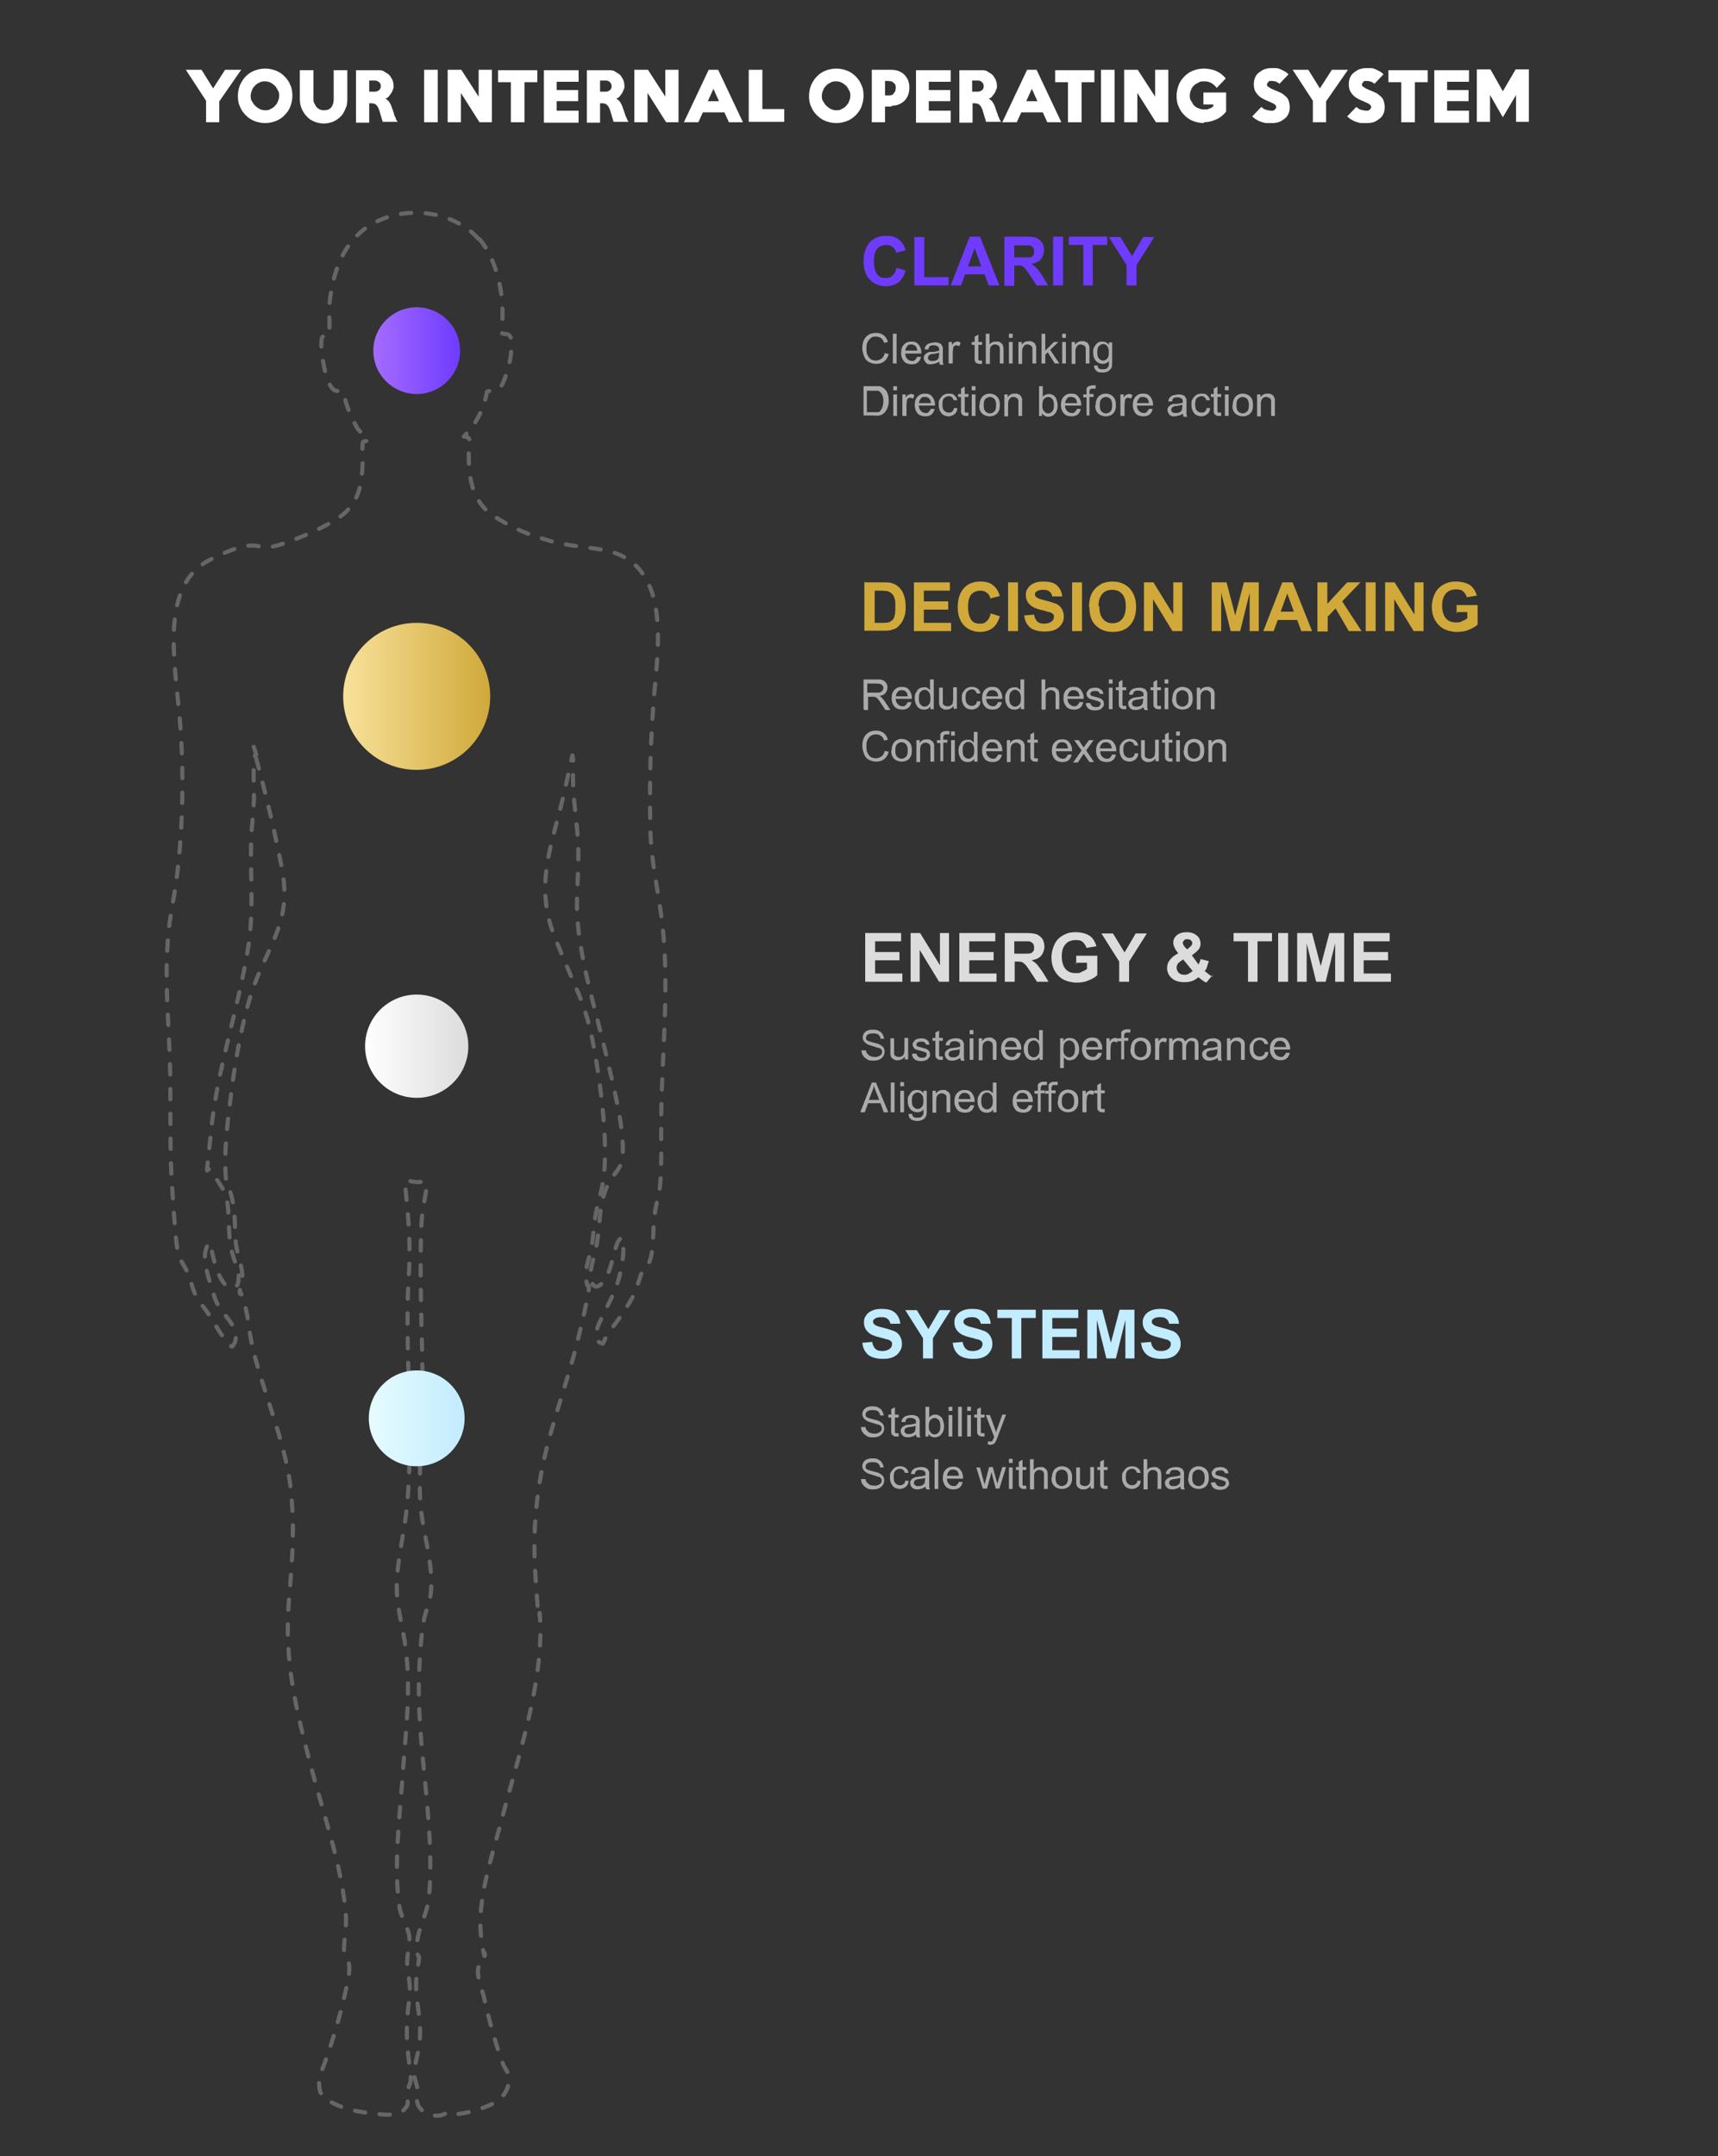 <?xml version="1.0" encoding="UTF-8"?> <svg xmlns="http://www.w3.org/2000/svg" xmlns:xlink="http://www.w3.org/1999/xlink" id="Layer_1" version="1.1" viewBox="0 0 416 522"><rect x="0" y="0" width="416" height="522" fill="#333333" stroke="none"/><defs><style> .st0 { fill: url(#linear-gradient2); } .st1 { fill: url(#linear-gradient1); } .st2 { fill: url(#linear-gradient3); } .st3 { fill: #d0a93a; } .st4 { fill: url(#linear-gradient); } .st5 { fill: #aaa; } .st6 { isolation: isolate; } .st7 { fill: #fff; } .st8 { fill: #c2ecff; } .st9 { fill: #6f3bff; } .st10 { fill: none; stroke: #666; stroke-dasharray: 2.5 3.5; stroke-linecap: round; stroke-linejoin: round; } .st11 { fill: #dcdcdc; } </style><linearGradient id="linear-gradient" x1="88.4" y1="308.6" x2="113.4" y2="308.6" gradientTransform="translate(-.1 561.9) scale(1 -1)" gradientUnits="userSpaceOnUse"><stop offset="0" stop-color="#fff"></stop><stop offset="1" stop-color="#dcdcdc"></stop></linearGradient><linearGradient id="linear-gradient1" x1="89.3" y1="218.6" x2="112.5" y2="218.6" gradientTransform="translate(0 562) scale(1 -1)" gradientUnits="userSpaceOnUse"><stop offset="0" stop-color="#e6fbff"></stop><stop offset="1" stop-color="#c2ecff"></stop></linearGradient><linearGradient id="linear-gradient2" x1="90.3" y1="477.1" x2="111.4" y2="477.1" gradientTransform="translate(0 562) scale(1 -1)" gradientUnits="userSpaceOnUse"><stop offset="0" stop-color="#a56cff"></stop><stop offset="1" stop-color="#6f3bff"></stop></linearGradient><linearGradient id="linear-gradient3" x1="83.2" y1="393.4" x2="118.6" y2="393.4" gradientTransform="translate(0 562) scale(1 -1)" gradientUnits="userSpaceOnUse"><stop offset="0" stop-color="#f8e19a"></stop><stop offset="1" stop-color="#d0a93a"></stop></linearGradient></defs><g><g class="st6"><path class="st9" d="M217,64.8l2.3.7c-.4,1.3-.9,2.2-1.8,2.9-.8.6-1.9.9-3.1.9s-2.8-.5-3.8-1.6-1.5-2.5-1.5-4.4.5-3.5,1.5-4.6,2.3-1.6,4-1.6,2.6.4,3.5,1.3c.5.5.9,1.2,1.2,2.2l-2.3.6c-.1-.6-.4-1.1-.9-1.4-.4-.4-1-.5-1.6-.5s-1.6.3-2.1.9c-.5.6-.8,1.6-.8,3s.3,2.5.8,3.2,1.2.9,2.1.9,1.2-.2,1.6-.6c.5-.4.8-1,1-1.9h0Z"></path><path class="st9" d="M221.4,69.1v-11.7h2.4v9.7h5.9v2h-8.3,0Z"></path><path class="st9" d="M242,69.1h-2.6l-1-2.7h-4.7l-1,2.7h-2.5l4.6-11.8h2.5l4.7,11.8ZM237.6,64.5l-1.6-4.4-1.6,4.4h3.2Z"></path><path class="st9" d="M243.2,69.1v-11.8h5c1.3,0,2.2,0,2.7.3.6.2,1,.6,1.4,1.1s.5,1.2.5,1.9-.3,1.6-.8,2.2c-.5.6-1.3.9-2.3,1.1.5.3.9.6,1.3,1s.8,1,1.4,1.9l1.4,2.3h-2.8l-1.7-2.6c-.6-.9-1-1.5-1.3-1.7-.2-.2-.5-.4-.7-.5-.3,0-.6,0-1.2,0h-.5v4.9h-2.4,0ZM245.6,62.3h1.8c1.1,0,1.8,0,2.1,0,.3,0,.5-.3.7-.5s.2-.5.2-.9-.1-.7-.3-1-.5-.4-.9-.5h-3.6v3h0Z"></path><path class="st9" d="M255,69.1v-11.8h2.4v11.8h-2.4Z"></path><path class="st9" d="M262.3,69.1v-9.8h-3.5v-2h9.3v2h-3.5v9.8h-2.4.1Z"></path><path class="st9" d="M272.8,69.1v-4.9l-4.3-6.8h2.8l2.8,4.6,2.7-4.6h2.7l-4.3,6.8v4.9h-2.4Z"></path></g><g class="st6"><path class="st5" d="M214.2,85.5l1,.2c-.2.8-.6,1.4-1.1,1.8s-1.2.6-1.9.6-1.4-.2-1.9-.5-.9-.8-1.1-1.4-.4-1.2-.4-1.9.1-1.4.4-2c.3-.6.7-1,1.2-1.3s1.1-.4,1.8-.4,1.3.2,1.8.6.8.9,1,1.6l-.9.2c-.2-.5-.4-.9-.7-1.1s-.7-.4-1.2-.4-1,0-1.4.4-.6.6-.8,1.1c-.2.4-.2.9-.2,1.4s0,1.2.3,1.6c.2.5.5.8.8,1,.4.2.8.3,1.2.3s1-.2,1.4-.5.6-.8.8-1.4h-.1Z"></path><path class="st5" d="M216.2,88v-7.2h.9v7.2h-.9Z"></path><path class="st5" d="M222.1,86.4h.9c-.1.6-.4,1.1-.8,1.4-.4.3-.9.4-1.5.4s-1.4-.2-1.8-.7c-.4-.5-.7-1.1-.7-2s.2-1.6.7-2.1,1-.7,1.8-.7,1.3.2,1.7.7.7,1.1.7,2,0,0,0,.2h-3.9c0,.6.2,1,.5,1.3s.7.5,1.1.5.6,0,.8-.3c.2-.2.4-.4.5-.8h0ZM219.2,84.9h2.9c0-.4-.2-.8-.3-1-.3-.3-.6-.5-1.1-.5s-.8,0-1,.4c-.3.3-.4.6-.5,1.1h0Z"></path><path class="st5" d="M227.5,87.4c-.3.3-.6.5-1,.6-.3,0-.6.2-1,.2-.6,0-1,0-1.3-.4s-.5-.6-.5-1.1,0-.5.2-.7c.1-.2.3-.4.5-.5l.6-.3c.2,0,.4,0,.8,0,.7,0,1.2-.2,1.6-.3v-.2c0-.4,0-.6-.3-.8-.2-.2-.6-.3-1-.3s-.7,0-.9.2c-.2,0-.3.4-.4.8h-.9c0-.5.2-.8.4-1s.4-.4.8-.5c.3,0,.7-.2,1.2-.2s.8,0,1.1.2c.3,0,.5.2.6.4.1.2.2.4.3.6v3.6c0,.2.1.4.2.6h-.9c0-.2-.2-.4-.2-.6v-.2ZM227.5,85.4c-.3,0-.8.2-1.5.3-.4,0-.6,0-.8.2-.2,0-.3.2-.4.3,0,0-.1.3-.1.4,0,.2,0,.4.3.6.2.2.4.2.8.2s.6,0,.9-.2c.3,0,.5-.4.6-.6,0-.2.1-.5.1-.9v-.3h0Z"></path><path class="st5" d="M229.7,88v-5.2h.8v.8c.2-.4.4-.6.6-.7.2,0,.4-.2.6-.2.3,0,.6,0,.9.3l-.3.8c-.2,0-.4-.2-.7-.2s-.4,0-.5.2c-.2,0-.3.3-.3.5,0,.3-.1.7-.1,1v2.7h-1Z"></path><path class="st5" d="M237.8,87.3v.8h-.5c-.3,0-.6,0-.8-.2-.2,0-.3-.2-.4-.4s-.1-.5-.1-1v-3h-.7v-.7h.7v-1.3l.9-.5v1.8h.9v.7h-.9v3.6q0,0,.2.2h.7Z"></path><path class="st5" d="M238.7,88v-7.2h.9v2.6c.4-.5.9-.7,1.6-.7s.7,0,1,.2.5.4.6.6.2.7.2,1.2v3.3h-.9v-3.3c0-.4,0-.8-.3-1s-.5-.3-.8-.3-.5,0-.7.2c-.2,0-.4.3-.5.6s-.1.6-.1,1v2.9h-1Z"></path><path class="st5" d="M244.3,81.8v-1h.9v1h-.9ZM244.3,88v-5.2h.9v5.2h-.9Z"></path><path class="st5" d="M246.6,88v-5.2h.8v.7c.4-.6.9-.9,1.7-.9s.6,0,.9.2c.3,0,.5.3.6.4.1.2.2.4.3.7v4.1h-.9v-3.2c0-.4,0-.6-.1-.8s-.2-.3-.4-.4-.4-.2-.6-.2c-.4,0-.7,0-1,.4s-.4.7-.4,1.4v2.9h-.9Z"></path><path class="st5" d="M252.2,88v-7.2h.9v4.1l2.1-2.1h1.1l-2,1.9,2.2,3.3h-1.1l-1.7-2.7-.6.6v2.1s-.9,0-.9,0Z"></path><path class="st5" d="M257.2,81.8v-1h.9v1h-.9ZM257.2,88v-5.2h.9v5.2h-.9Z"></path><path class="st5" d="M259.5,88v-5.2h.8v.7c.4-.6.9-.9,1.7-.9s.6,0,.9.2c.3,0,.5.3.6.4.1.2.2.4.3.7v4.1h-.9v-3.2c0-.4,0-.6-.1-.8s-.2-.3-.4-.4c-.2,0-.4-.2-.6-.2-.4,0-.7,0-1,.4s-.4.7-.4,1.4v2.9h-.9Z"></path><path class="st5" d="M264.9,88.5h.9c0,.4.1.6.3.7.2.2.5.2.9.2s.7,0,1-.2c.2-.2.4-.4.5-.7v-1.1c-.4.5-.9.7-1.5.7s-1.3-.3-1.7-.8c-.4-.5-.6-1.1-.6-1.9s0-1,.3-1.4c.2-.4.4-.7.8-1s.7-.3,1.2-.3,1.1.2,1.5.8v-.6h.8v4.5c0,.8,0,1.4-.2,1.7-.2.3-.4.6-.8.8-.4.2-.8.3-1.3.3s-1.1,0-1.5-.4-.6-.7-.6-1.3h0ZM265.7,85.3c0,.7.1,1.2.4,1.5s.6.5,1,.5.8-.2,1-.5c.3-.3.4-.8.4-1.5s-.1-1.1-.4-1.5-.6-.5-1-.5-.7.2-1,.5-.4.8-.4,1.4h0Z"></path></g><g class="st6"><path class="st5" d="M209.1,100.7v-7.2h2.5c.6,0,1,0,1.3,0,.4,0,.8.3,1.1.5.4.3.7.7.9,1.2s.3,1.1.3,1.7,0,1-.2,1.5c-.1.4-.3.8-.5,1.1-.2.3-.4.5-.7.7-.2.2-.5.3-.9.4s-.7,0-1.2,0h-2.6ZM210,99.8h1.5c.5,0,.9,0,1.1,0,.3,0,.5-.2.6-.4s.4-.5.5-.9.2-.8.2-1.4-.1-1.3-.4-1.7-.5-.7-.9-.8c-.3,0-.7,0-1.2,0h-1.5v5.5h0Z"></path><path class="st5" d="M216.3,94.5v-1h.9v1h-.9ZM216.3,100.7v-5.2h.9v5.2h-.9Z"></path><path class="st5" d="M218.5,100.7v-5.2h.8v.8c.2-.4.4-.6.6-.7.2,0,.4-.2.6-.2.3,0,.6,0,.9.3l-.3.8c-.2,0-.4-.2-.7-.2s-.4,0-.5.2c-.2,0-.3.3-.3.5,0,.3-.1.7-.1,1v2.7h-1Z"></path><path class="st5" d="M225.4,99h.9c-.1.6-.4,1.1-.8,1.4-.4.3-.9.4-1.5.4s-1.4-.2-1.8-.7c-.4-.5-.7-1.1-.7-2s.2-1.6.7-2.1,1-.7,1.8-.7,1.3.2,1.7.7.7,1.1.7,2,0,0,0,.2h-3.9c0,.6.2,1,.5,1.3s.7.5,1.1.5.6,0,.8-.3c.2-.2.4-.4.5-.8h0ZM222.5,97.6h2.9c0-.4-.2-.8-.3-1-.3-.3-.6-.5-1.1-.5s-.8,0-1,.4c-.3.3-.4.6-.5,1.1h0Z"></path><path class="st5" d="M230.9,98.8h.9c0,.7-.3,1.2-.7,1.5s-.9.5-1.4.5-1.3-.2-1.7-.7-.7-1.1-.7-2,0-1.1.3-1.5c.2-.4.5-.7.9-1,.4-.2.8-.3,1.2-.3s1,0,1.4.4.6.7.7,1.2h-.9c0-.2-.2-.5-.4-.7s-.5-.3-.8-.3-.8.2-1.1.5-.4.8-.4,1.5.1,1.2.4,1.5.6.5,1.1.5.6,0,.9-.3c.2-.2.4-.5.4-1v.2Z"></path><path class="st5" d="M234.5,99.9v.8h-.5c-.3,0-.6,0-.8-.2-.2,0-.3-.2-.4-.4s-.1-.5-.1-1v-3h-.7v-.7h.7v-1.3l.9-.5v1.8h.9v.7h-.9v3.6q0,0,.2.2h.7Z"></path><path class="st5" d="M235.3,94.5v-1h.9v1h-.9ZM235.3,100.7v-5.2h.9v5.2h-.9Z"></path><path class="st5" d="M237.2,98.1c0-1,.3-1.7.8-2.2.5-.4,1-.6,1.6-.6s1.3.2,1.8.7.7,1.1.7,2-.1,1.2-.3,1.6-.5.7-.9.9-.8.3-1.3.3-1.3-.2-1.8-.7-.7-1.1-.7-2h0ZM238.2,98.1c0,.7.1,1.2.4,1.5.3.3.7.5,1.1.5s.8-.2,1.1-.5.4-.8.4-1.5-.1-1.1-.4-1.5c-.3-.3-.7-.5-1.1-.5s-.8.2-1.1.5-.4.8-.4,1.5Z"></path><path class="st5" d="M243.2,100.7v-5.2h.8v.7c.4-.6.9-.9,1.7-.9s.6,0,.9.2c.3,0,.5.3.6.4.1.2.2.4.3.7v4.1h-.9v-3.2c0-.4,0-.6-.1-.8s-.2-.3-.4-.4-.4-.2-.6-.2c-.4,0-.7,0-1,.4s-.4.7-.4,1.4v2.9h-.9Z"></path><path class="st5" d="M252.4,100.7h-.8v-7.2h.9v2.6c.4-.5.9-.7,1.4-.7s.6,0,.9.2c.3,0,.5.3.7.5s.3.5.4.9.2.7.2,1.1c0,.9-.2,1.6-.7,2.1-.4.5-1,.7-1.6.7s-1.1-.3-1.5-.8v.7h.1ZM252.4,98c0,.6,0,1.1.3,1.4.3.5.7.7,1.1.7s.7-.2,1-.5.4-.8.4-1.5-.1-1.2-.4-1.5-.6-.5-1-.5-.7.2-1,.5-.4.8-.4,1.5h0Z"></path><path class="st5" d="M260.8,99h.9c-.1.6-.4,1.1-.8,1.4s-.9.4-1.5.4-1.4-.2-1.8-.7-.7-1.1-.7-2,.2-1.6.7-2.1,1-.7,1.8-.7,1.3.2,1.7.7c.4.5.7,1.1.7,2s0,0,0,.2h-3.9c0,.6.2,1,.5,1.3s.7.5,1.1.5.6,0,.8-.3c.2-.2.4-.4.5-.8h0ZM257.9,97.6h2.9c0-.4-.2-.8-.3-1-.3-.3-.6-.5-1.1-.5s-.8,0-1,.4c-.3.3-.4.6-.5,1.1Z"></path><path class="st5" d="M263.1,100.7v-4.5h-.8v-.7h.8v-1.4c0-.2.2-.4.5-.6.2,0,.5-.2.9-.2h.8v.8h-.7c-.3,0-.5,0-.6.2-.1,0-.2.3-.2.6v.5h1v.7h-1v4.5h-.9.2Z"></path><path class="st5" d="M265.3,98.1c0-1,.3-1.7.8-2.2.5-.4,1-.6,1.6-.6s1.3.2,1.8.7.7,1.1.7,2-.1,1.2-.3,1.6c-.2.4-.5.7-.9.9s-.8.3-1.3.3-1.3-.2-1.8-.7-.7-1.1-.7-2h0ZM266.3,98.1c0,.7.1,1.2.4,1.5s.7.5,1.1.5.8-.2,1.1-.5c.3-.3.4-.8.4-1.5s-.1-1.1-.4-1.5c-.3-.3-.7-.5-1.1-.5s-.8.2-1.1.5c-.3.3-.4.8-.4,1.5Z"></path><path class="st5" d="M271.3,100.7v-5.2h.8v.8c.2-.4.4-.6.6-.7s.4-.2.6-.2c.3,0,.6,0,.9.3l-.3.8c-.2,0-.4-.2-.7-.2s-.4,0-.5.2c-.2,0-.3.3-.3.5,0,.3-.1.7-.1,1v2.7h-1Z"></path><path class="st5" d="M278.2,99h.9c-.1.6-.4,1.1-.8,1.4s-.9.4-1.5.4-1.4-.2-1.8-.7-.7-1.1-.7-2,.2-1.6.7-2.1,1-.7,1.8-.7,1.3.2,1.7.7c.4.5.7,1.1.7,2s0,0,0,.2h-3.9c0,.6.2,1,.5,1.3s.7.5,1.1.5.6,0,.8-.3c.2-.2.4-.4.5-.8h0ZM275.3,97.6h2.9c0-.4-.2-.8-.3-1-.3-.3-.6-.5-1.1-.5s-.8,0-1,.4c-.3.3-.4.6-.5,1.1Z"></path><path class="st5" d="M286.5,100c-.3.3-.6.5-1,.6-.3,0-.6.2-1,.2-.6,0-1,0-1.3-.4s-.5-.6-.5-1.1,0-.5.2-.7c.1-.2.3-.4.5-.5s.4-.2.6-.3c.2,0,.4,0,.8,0,.7,0,1.2-.2,1.6-.3v-.2c0-.4,0-.6-.3-.8-.2-.2-.6-.3-1-.3s-.7,0-.9.2c-.2,0-.3.4-.4.8h-.9c0-.5.2-.8.4-1,.2-.2.4-.4.8-.5.3,0,.7-.2,1.2-.2s.8,0,1.1.2c.3,0,.5.2.6.4.1.2.2.4.3.6v3.6c0,.2.1.4.2.6h-.9c0-.2-.2-.4-.2-.6v-.2ZM286.4,98c-.3,0-.8.2-1.5.3-.4,0-.6,0-.8.2-.2,0-.3.2-.4.3,0,0-.1.3-.1.4,0,.2,0,.4.3.6.2.2.4.2.8.2s.6,0,.9-.2c.3,0,.5-.4.6-.6,0-.2.1-.5.1-.9v-.3h.1Z"></path><path class="st5" d="M292.1,98.8h.9c0,.7-.3,1.2-.7,1.5-.4.3-.9.5-1.4.5s-1.3-.2-1.7-.7c-.4-.5-.7-1.1-.7-2s0-1.1.3-1.5c.2-.4.5-.7.9-1,.4-.2.8-.3,1.2-.3s1,0,1.4.4.6.7.7,1.2h-.9c0-.2-.2-.5-.4-.7s-.5-.3-.8-.3-.8.2-1.1.5c-.3.3-.4.8-.4,1.5s.1,1.2.4,1.5.6.5,1.1.5.6,0,.9-.3c.2-.2.4-.5.4-1v.2Z"></path><path class="st5" d="M295.7,99.9v.8h-.5c-.3,0-.6,0-.8-.2-.2,0-.3-.2-.4-.4s-.1-.5-.1-1v-3h-.7v-.7h.7v-1.3l.9-.5v1.8h.9v.7h-.9v3.6q0,0,.2.2h.7Z"></path><path class="st5" d="M296.6,94.5v-1h.9v1h-.9ZM296.6,100.7v-5.2h.9v5.2h-.9Z"></path><path class="st5" d="M298.5,98.1c0-1,.3-1.7.8-2.2.5-.4,1-.6,1.6-.6s1.3.2,1.8.7.7,1.1.7,2-.1,1.2-.3,1.6c-.2.4-.5.7-.9.9s-.8.3-1.3.3-1.3-.2-1.8-.7-.7-1.1-.7-2h0ZM299.4,98.1c0,.7.1,1.2.4,1.5s.7.5,1.1.5.8-.2,1.1-.5c.3-.3.4-.8.4-1.5s-.1-1.1-.4-1.5c-.3-.3-.7-.5-1.1-.5s-.8.2-1.1.5c-.3.3-.4.8-.4,1.5Z"></path><path class="st5" d="M304.4,100.7v-5.2h.8v.7c.4-.6.9-.9,1.7-.9s.6,0,.9.2c.3,0,.5.3.6.4.1.2.2.4.3.7v4.1h-.9v-3.2c0-.4,0-.6-.1-.8s-.2-.3-.4-.4c-.2,0-.4-.2-.6-.2-.4,0-.7,0-1,.4s-.4.7-.4,1.4v2.9h-.9Z"></path></g></g><g><g class="st6"><path class="st3" d="M209.5,141h4.3c1,0,1.7,0,2.2.2.7.2,1.3.6,1.8,1.1s.9,1.2,1.1,1.9c.3.8.4,1.7.4,2.8s-.1,1.8-.4,2.5c-.3.9-.7,1.5-1.3,2.1s-1,.7-1.7.9c-.5.2-1.2.2-2.1.2h-4.5v-11.8h.2ZM211.8,143v7.8h1.8c.7,0,1.1,0,1.4-.1.4,0,.7-.3,1-.5s.5-.6.6-1.1c.2-.5.2-1.2.2-2.2s0-1.6-.2-2.1-.4-.9-.7-1.1c-.3-.3-.7-.5-1.1-.6-.3,0-1-.1-1.9-.1h-1.1Z"></path><path class="st3" d="M221.3,152.8v-11.8h8.7v2h-6.3v2.6h5.9v2h-5.9v3.2h6.6v2h-9Z"></path><path class="st3" d="M239.8,148.5l2.3.7c-.4,1.3-.9,2.2-1.8,2.9-.8.6-1.9.9-3.1.9s-2.8-.5-3.8-1.6-1.5-2.5-1.5-4.4.5-3.5,1.5-4.6,2.3-1.6,4-1.6,2.6.4,3.5,1.3c.5.5.9,1.2,1.2,2.2l-2.3.6c-.1-.6-.4-1.1-.9-1.4-.4-.4-1-.5-1.6-.5s-1.6.3-2.1.9c-.5.6-.8,1.6-.8,3s.3,2.5.8,3.2,1.2.9,2.1.9,1.2-.2,1.6-.6c.5-.4.8-1,1-1.9h0Z"></path><path class="st3" d="M244.1,152.8v-11.8h2.4v11.8h-2.4Z"></path><path class="st3" d="M248.1,149l2.3-.2c.1.8.4,1.3.8,1.7s1,.5,1.7.5,1.3-.2,1.7-.5.6-.7.6-1.1,0-.5-.2-.7-.4-.4-.9-.5c-.3,0-.9-.3-1.9-.5-1.3-.3-2.2-.7-2.7-1.2-.7-.6-1.1-1.4-1.1-2.4s.2-1.2.5-1.7.8-.9,1.5-1.2c.6-.3,1.4-.4,2.3-.4,1.5,0,2.6.3,3.3,1,.7.7,1.1,1.5,1.2,2.6h-2.4c-.1-.5-.3-.9-.7-1.2s-.8-.4-1.5-.4-1.2.1-1.6.4c-.3.2-.4.4-.4.7s.1.5.4.7c.3.3,1,.5,2.2.8s2,.6,2.6.8c.6.3,1,.7,1.3,1.2s.5,1.1.5,1.9-.2,1.3-.6,1.9-.9,1-1.6,1.3c-.7.3-1.5.4-2.6.4s-2.6-.3-3.4-1c-.8-.7-1.3-1.7-1.4-3h0Z"></path><path class="st3" d="M259.6,152.8v-11.8h2.4v11.8h-2.4Z"></path><path class="st3" d="M263.7,147c0-1.2.2-2.2.5-3,.3-.6.6-1.1,1.1-1.6s1-.8,1.5-1.1c.7-.3,1.6-.5,2.5-.5,1.7,0,3.1.5,4.2,1.6,1,1.1,1.6,2.6,1.6,4.5s-.5,3.4-1.5,4.5-2.4,1.6-4.1,1.6-3.1-.5-4.2-1.6-1.5-2.5-1.5-4.4h-.1ZM266.2,146.9c0,1.3.3,2.3.9,3s1.4,1,2.3,1,1.7-.3,2.3-1,.9-1.7.9-3.1-.3-2.4-.9-3c-.6-.7-1.4-1-2.4-1s-1.8.3-2.4,1-.9,1.7-.9,3h.2Z"></path><path class="st3" d="M277,152.8v-11.8h2.3l4.8,7.8v-7.8h2.2v11.8h-2.4l-4.7-7.7v7.7h-2.2,0Z"></path><path class="st3" d="M293.4,152.8v-11.8h3.6l2.1,8,2.1-8h3.6v11.8h-2.2v-9.3l-2.3,9.3h-2.3l-2.3-9.3v9.3h-2.3Z"></path><path class="st3" d="M317.7,152.8h-2.6l-1-2.7h-4.7l-1,2.7h-2.5l4.6-11.8h2.5l4.7,11.8ZM313.3,148.1l-1.6-4.4-1.6,4.4h3.2Z"></path><path class="st3" d="M319,152.8v-11.8h2.4v5.2l4.8-5.2h3.2l-4.4,4.6,4.7,7.2h-3.1l-3.2-5.5-1.9,2v3.6h-2.5Z"></path><path class="st3" d="M330.7,152.8v-11.8h2.4v11.8h-2.4Z"></path><path class="st3" d="M335.4,152.8v-11.8h2.3l4.8,7.8v-7.8h2.2v11.8h-2.4l-4.7-7.7v7.7h-2.2,0Z"></path><path class="st3" d="M352.7,148.5v-2h5.1v4.7c-.5.5-1.2.9-2.2,1.3-.9.4-1.9.5-2.9.5s-2.3-.3-3.2-.8c-.9-.5-1.6-1.3-2.1-2.2-.5-1-.7-2-.7-3.1s.3-2.3.8-3.3,1.3-1.7,2.3-2.2,1.7-.6,2.8-.6,2.6.3,3.4.9c.8.6,1.3,1.5,1.6,2.5l-2.4.4c-.2-.6-.5-1-.9-1.4s-1-.5-1.7-.5c-1,0-1.9.3-2.5,1s-.9,1.6-.9,2.9.3,2.4.9,3.1c.6.7,1.4,1,2.4,1s1,0,1.5-.3c.5-.2.9-.4,1.3-.7v-1.5h-2.7v.3Z"></path></g><g class="st6"><path class="st5" d="M209.1,171.7v-7.2h3.2c.6,0,1.1,0,1.5.2.3.1.6.4.8.7s.3.7.3,1.1-.2.9-.5,1.3c-.3.4-.8.6-1.5.7.3.1.4.2.6.4.3.3.5.6.8,1l1.3,2h-1.2l-1-1.5c-.3-.4-.5-.8-.7-1s-.3-.4-.5-.5c-.1,0-.3-.2-.4-.2h-1.6v3.2h-1v-.2ZM210,167.7h2.1c.4,0,.8,0,1-.1.2,0,.4-.2.6-.4.1-.2.2-.4.2-.6,0-.3-.1-.6-.4-.8-.2-.2-.6-.3-1.2-.3h-2.3v2.4-.2Z"></path><path class="st5" d="M219.8,170h.9c-.1.6-.4,1.1-.8,1.4-.4.3-.9.4-1.5.4s-1.4-.2-1.8-.7c-.4-.5-.7-1.1-.7-2s.2-1.6.7-2.1,1-.7,1.8-.7,1.3.2,1.7.7.7,1.1.7,2,0,.1,0,.2h-3.9c0,.6.2,1,.5,1.3s.7.5,1.1.5.6,0,.8-.3c.2-.2.4-.4.5-.8h0ZM216.9,168.6h2.9c0-.4-.2-.8-.3-1-.3-.3-.6-.5-1.1-.5s-.8.1-1,.4c-.3.3-.4.6-.5,1.1h0Z"></path><path class="st5" d="M225.3,171.7v-.7c-.3.5-.8.8-1.5.8s-.8-.1-1.2-.3-.6-.6-.8-1-.3-.9-.3-1.4,0-1,.3-1.4c.2-.4.4-.8.8-1,.3-.2.7-.3,1.2-.3s.6,0,.8.2c.2.1.4.3.6.5v-2.6h.9v7.2h-.8ZM222.5,169.1c0,.7.1,1.2.4,1.5.3.3.6.5,1,.5s.7-.2,1-.5.4-.8.4-1.5-.1-1.2-.4-1.6c-.3-.3-.6-.5-1-.5s-.7.2-1,.5-.4.8-.4,1.5h0Z"></path><path class="st5" d="M230.9,171.7v-.8c-.4.6-1,.9-1.7.9s-.6,0-.9-.2c-.3-.1-.5-.3-.6-.4-.1-.2-.2-.4-.3-.7v-4h.9v3.8c0,.2.2.4.4.5s.4.2.7.2.5,0,.8-.2.4-.3.5-.6c0-.2.1-.6.1-1v-2.8h.9v5.2h-.8,0Z"></path><path class="st5" d="M236.5,169.8h.9c0,.7-.3,1.2-.7,1.5s-.9.5-1.4.5-1.3-.2-1.7-.7-.7-1.1-.7-2,0-1.1.3-1.5c.2-.4.5-.7.9-1,.4-.2.8-.3,1.2-.3s1,.1,1.4.4c.4.3.6.7.7,1.2h-.9c0-.2-.2-.5-.4-.7s-.5-.3-.8-.3-.8.2-1.1.5-.4.8-.4,1.5.1,1.2.4,1.5.6.5,1.1.5.6-.1.9-.3c.2-.2.4-.5.4-1v.2Z"></path><path class="st5" d="M241.7,170h.9c-.1.6-.4,1.1-.8,1.4-.4.3-.9.4-1.5.4s-1.4-.2-1.8-.7c-.4-.5-.7-1.1-.7-2s.2-1.6.7-2.1,1-.7,1.8-.7,1.3.2,1.7.7.7,1.1.7,2,0,.1,0,.2h-3.9c0,.6.2,1,.5,1.3s.7.5,1.1.5.6,0,.8-.3c.2-.2.4-.4.5-.8h0ZM238.8,168.6h2.9c0-.4-.2-.8-.3-1-.3-.3-.6-.5-1.1-.5s-.8.1-1,.4c-.3.3-.4.6-.5,1.1h0Z"></path><path class="st5" d="M247.2,171.7v-.7c-.3.5-.8.8-1.5.8s-.8-.1-1.2-.3-.6-.6-.8-1-.3-.9-.3-1.4,0-1,.3-1.4c.2-.4.4-.8.8-1,.3-.2.7-.3,1.2-.3s.6,0,.8.2c.2.1.4.3.6.5v-2.6h.9v7.2h-.8ZM244.4,169.1c0,.7.1,1.2.4,1.5.3.3.6.5,1,.5s.7-.2,1-.5.4-.8.4-1.5-.1-1.2-.4-1.6c-.3-.3-.6-.5-1-.5s-.7.2-1,.5-.4.8-.4,1.5h0Z"></path><path class="st5" d="M252.2,171.7v-7.2h.9v2.6c.4-.5.9-.7,1.6-.7s.7,0,1,.2.5.4.6.6.2.7.2,1.2v3.3h-.9v-3.3c0-.4,0-.8-.3-1s-.5-.3-.8-.3-.5,0-.7.2c-.2.1-.4.3-.5.6s-.1.6-.1,1v2.9h-1Z"></path><path class="st5" d="M261.4,170h.9c-.1.6-.4,1.1-.8,1.4-.4.3-.9.4-1.5.4s-1.4-.2-1.8-.7-.7-1.1-.7-2,.2-1.6.7-2.1,1-.7,1.8-.7,1.3.2,1.7.7c.4.5.7,1.1.7,2s0,.1,0,.2h-3.9c0,.6.2,1,.5,1.3s.7.5,1.1.5.6,0,.8-.3c.2-.2.4-.4.5-.8h0ZM258.5,168.6h2.9c0-.4-.2-.8-.3-1-.3-.3-.6-.5-1.1-.5s-.8.1-1,.4c-.3.3-.4.6-.5,1.1Z"></path><path class="st5" d="M263.1,170.2h.9c0,.2.2.5.4.7.2.2.5.3.9.3s.7,0,.9-.2.3-.4.3-.6,0-.4-.3-.5c-.1,0-.4-.2-.9-.3-.7-.2-1.1-.3-1.4-.4-.3-.1-.4-.3-.6-.5s-.2-.4-.2-.7,0-.4.2-.6c.1-.2.3-.4.4-.5s.3-.2.6-.3c.2,0,.5-.1.8-.1s.8,0,1.1.2.5.3.7.5c.1.2.2.5.3.8h-.9c0-.2-.2-.4-.3-.5-.2-.2-.5-.2-.8-.2s-.7,0-.9.2c-.2.1-.3.3-.3.5s0,.2.1.3c0,0,.2.2.3.2,0,0,.4.1.8.2.6.2,1.1.3,1.3.4s.4.3.6.5c.1.2.2.5.2.8s0,.6-.3.8c-.2.3-.4.5-.7.6-.3.1-.7.2-1.1.2-.7,0-1.2-.1-1.6-.4-.4-.3-.6-.7-.7-1.3h.2Z"></path><path class="st5" d="M268.5,165.5v-1h.9v1h-.9ZM268.5,171.7v-5.2h.9v5.2h-.9Z"></path><path class="st5" d="M272.7,170.9v.8h-.5c-.3,0-.6,0-.8-.2-.2-.1-.3-.2-.4-.4s-.1-.5-.1-1v-3h-.7v-.7h.7v-1.3l.9-.5v1.8h.9v.7h-.9v3.6q0,.1.2.2h.7Z"></path><path class="st5" d="M277,171.1c-.3.3-.6.5-1,.6-.3.1-.6.2-1,.2-.6,0-1-.1-1.3-.4-.3-.3-.5-.6-.5-1.1s0-.5.2-.7c.1-.2.3-.4.5-.5l.6-.3c.2,0,.4,0,.8-.1.7,0,1.2-.2,1.6-.3v-.2c0-.4,0-.6-.3-.8-.2-.2-.6-.3-1-.3s-.7,0-.9.2c-.2.1-.3.4-.4.8h-.9c0-.5.2-.8.4-1,.2-.2.4-.4.8-.5.3-.1.7-.2,1.2-.2s.8,0,1.1.2c.3.1.5.2.6.4s.2.4.3.6v3.6c0,.2.1.4.2.6h-.9c0-.2-.2-.4-.2-.6v-.2ZM276.9,169.1c-.3.1-.8.2-1.5.3-.4,0-.6.1-.8.2-.2,0-.3.2-.4.3,0,.1-.1.3-.1.4,0,.2,0,.4.3.6.2.2.4.2.8.2s.6,0,.9-.2c.3-.1.5-.4.6-.6,0-.2.1-.5.1-.9v-.3h.1Z"></path><path class="st5" d="M281.1,170.9v.8h-.5c-.3,0-.6,0-.8-.2-.2-.1-.3-.2-.4-.4s-.1-.5-.1-1v-3h-.7v-.7h.7v-1.3l.9-.5v1.8h.9v.7h-.9v3.6q0,.1.2.2h.7Z"></path><path class="st5" d="M282,165.5v-1h.9v1h-.9ZM282,171.7v-5.2h.9v5.2h-.9Z"></path><path class="st5" d="M283.9,169.1c0-1,.3-1.7.8-2.2.5-.4,1-.6,1.6-.6s1.3.2,1.8.7.7,1.1.7,2-.1,1.2-.3,1.6c-.2.4-.5.7-.9.9s-.8.3-1.3.3-1.3-.2-1.8-.7-.7-1.1-.7-2h0ZM284.8,169.1c0,.7.1,1.2.4,1.5s.7.5,1.1.5.8-.2,1.1-.5c.3-.3.4-.8.4-1.5s-.1-1.1-.4-1.5c-.3-.3-.7-.5-1.1-.5s-.8.2-1.1.5c-.3.3-.4.8-.4,1.5Z"></path><path class="st5" d="M289.8,171.7v-5.2h.8v.7c.4-.6.9-.9,1.7-.9s.6,0,.9.2c.3.1.5.3.6.4.1.2.2.4.3.7v4.1h-.9v-3.2c0-.4,0-.6-.1-.8s-.2-.3-.4-.4-.4-.2-.6-.2c-.4,0-.7.1-1,.4s-.4.7-.4,1.4v2.9h-.9Z"></path></g><g class="st6"><path class="st5" d="M214.2,181.8l1,.2c-.2.8-.6,1.4-1.1,1.8-.5.4-1.2.6-1.9.6s-1.4-.2-1.9-.5-.9-.8-1.1-1.4-.4-1.2-.4-1.9.1-1.4.4-2c.3-.6.7-1,1.2-1.3s1.1-.4,1.8-.4,1.3.2,1.8.6.8.9,1,1.6l-.9.2c-.2-.5-.4-.9-.7-1.1-.3-.2-.7-.4-1.2-.4s-1,.1-1.4.4c-.4.3-.6.6-.8,1.1-.2.4-.2.9-.2,1.4s0,1.2.3,1.6c.2.5.5.8.8,1,.4.2.8.3,1.2.3s1-.2,1.4-.5.6-.8.8-1.4h-.1Z"></path><path class="st5" d="M215.9,181.7c0-1,.3-1.7.8-2.2.5-.4,1-.6,1.6-.6s1.3.2,1.8.7.7,1.1.7,2-.1,1.2-.3,1.6c-.2.4-.5.7-.9.9s-.8.3-1.3.3-1.3-.2-1.8-.7-.7-1.1-.7-2h0ZM216.8,181.7c0,.7.1,1.2.4,1.5.3.3.7.5,1.1.5s.8-.2,1.1-.5.4-.8.4-1.5-.1-1.1-.4-1.5c-.3-.3-.7-.5-1.1-.5s-.8.2-1.1.5-.4.8-.4,1.5Z"></path><path class="st5" d="M221.9,184.4v-5.2h.8v.7c.4-.6.9-.9,1.7-.9s.6,0,.9.2c.3.1.5.3.6.4.1.2.2.4.3.7v4.1h-.9v-3.2c0-.4,0-.6-.1-.8s-.2-.3-.4-.4c-.2-.1-.4-.2-.6-.2-.4,0-.7.1-1,.4s-.4.7-.4,1.4v2.9h-.9Z"></path><path class="st5" d="M227.7,184.4v-4.5h-.8v-.7h.8v-1.4c0-.2.2-.4.5-.6.2-.1.5-.2.9-.2h.8v.8h-.7c-.3,0-.5,0-.6.2-.1.1-.2.3-.2.6v.5h1v.7h-1v4.5h-.9.2Z"></path><path class="st5" d="M230.3,178.1v-1h.9v1h-.9ZM230.3,184.4v-5.2h.9v5.2h-.9Z"></path><path class="st5" d="M235.9,184.4v-.7c-.3.5-.8.8-1.5.8s-.8-.1-1.2-.3-.6-.6-.8-1-.3-.9-.3-1.4,0-1,.3-1.4c.2-.4.4-.8.8-1,.3-.2.7-.3,1.2-.3s.6,0,.8.2c.2.1.4.3.6.5v-2.6h.9v7.2h-.8ZM233.1,181.7c0,.7.1,1.2.4,1.5.3.3.6.5,1,.5s.7-.2,1-.5.4-.8.4-1.5-.1-1.2-.4-1.6c-.3-.3-.6-.5-1-.5s-.7.2-1,.5-.4.8-.4,1.5h0Z"></path><path class="st5" d="M241.7,182.7h.9c-.1.6-.4,1.1-.8,1.4-.4.3-.9.4-1.5.4s-1.4-.2-1.8-.7c-.4-.5-.7-1.1-.7-2s.2-1.6.7-2.1,1-.7,1.8-.7,1.3.2,1.7.7.7,1.1.7,2,0,.1,0,.2h-3.9c0,.6.2,1,.5,1.3s.7.5,1.1.5.6,0,.8-.3c.2-.2.4-.4.5-.8h0ZM238.8,181.2h2.9c0-.4-.2-.8-.3-1-.3-.3-.6-.5-1.1-.5s-.8.1-1,.4c-.3.3-.4.6-.5,1.1h0Z"></path><path class="st5" d="M243.8,184.4v-5.2h.8v.7c.4-.6.9-.9,1.7-.9s.6,0,.9.2c.3.1.5.3.6.4.1.2.2.4.3.7v4.1h-.9v-3.2c0-.4,0-.6-.1-.8s-.2-.3-.4-.4c-.2-.1-.4-.2-.6-.2-.4,0-.7.1-1,.4s-.4.7-.4,1.4v2.9h-.9Z"></path><path class="st5" d="M251.3,183.6v.8h-.5c-.3,0-.6,0-.8-.2-.2-.1-.3-.2-.4-.4s-.1-.5-.1-1v-3h-.7v-.7h.7v-1.3l.9-.5v1.8h.9v.7h-.9v3.6q0,.1.2.2h.7Z"></path><path class="st5" d="M258.6,182.7h.9c-.1.6-.4,1.1-.8,1.4-.4.3-.9.4-1.5.4s-1.4-.2-1.8-.7c-.4-.5-.7-1.1-.7-2s.2-1.6.7-2.1,1-.7,1.8-.7,1.3.2,1.7.7c.4.5.7,1.1.7,2s0,.1,0,.2h-3.9c0,.6.2,1,.5,1.3.3.3.7.5,1.1.5s.6,0,.8-.3c.2-.2.4-.4.5-.8h0ZM255.7,181.2h2.9c0-.4-.2-.8-.3-1-.3-.3-.6-.5-1.1-.5s-.8.1-1,.4c-.3.3-.4.6-.5,1.1h0Z"></path><path class="st5" d="M260,184.4l1.9-2.7-1.8-2.5h1.1l.8,1.2c.2.2.3.4.4.6.1-.2.3-.4.4-.6l.9-1.2h1.1l-1.8,2.5,1.9,2.8h-1.1l-1.1-1.6-.3-.4-1.4,2.1h-1.1v-.2Z"></path><path class="st5" d="M269.3,182.7h.9c-.1.6-.4,1.1-.8,1.4-.4.3-.9.4-1.5.4s-1.4-.2-1.8-.7-.7-1.1-.7-2,.2-1.6.7-2.1,1-.7,1.8-.7,1.3.2,1.7.7c.4.5.7,1.1.7,2s0,.1,0,.2h-3.9c0,.6.2,1,.5,1.3s.7.5,1.1.5.6,0,.8-.3c.2-.2.4-.4.5-.8h0ZM266.3,181.2h2.9c0-.4-.2-.8-.3-1-.3-.3-.6-.5-1.1-.5s-.8.1-1,.4c-.3.3-.4.6-.5,1.1Z"></path><path class="st5" d="M274.7,182.4h.9c0,.7-.3,1.2-.7,1.5-.4.3-.9.5-1.4.5s-1.3-.2-1.7-.7c-.4-.5-.7-1.1-.7-2s0-1.1.3-1.5c.2-.4.5-.7.9-1,.4-.2.8-.3,1.2-.3s1,.1,1.4.4c.4.3.6.7.7,1.2h-.9c0-.2-.2-.5-.4-.7s-.5-.3-.8-.3-.8.2-1.1.5c-.3.3-.4.8-.4,1.5s.1,1.2.4,1.5.6.5,1.1.5.6-.1.9-.3c.2-.2.4-.5.4-1v.2Z"></path><path class="st5" d="M279.8,184.4v-.8c-.4.6-1,.9-1.7.9s-.6,0-.9-.2c-.3-.1-.5-.3-.6-.4-.1-.2-.2-.4-.3-.7v-4h.9v3.8c0,.2.2.4.4.5s.4.2.7.2.5,0,.8-.2.4-.3.5-.6c0-.2.1-.6.1-1v-2.8h.9v5.2h-.8Z"></path><path class="st5" d="M283.9,183.6v.8h-.5c-.3,0-.6,0-.8-.2-.2-.1-.3-.2-.4-.4s-.1-.5-.1-1v-3h-.7v-.7h.7v-1.3l.9-.5v1.8h.9v.7h-.9v3.6q0,.1.2.2h.7Z"></path><path class="st5" d="M284.8,178.1v-1h.9v1h-.9ZM284.8,184.4v-5.2h.9v5.2h-.9Z"></path><path class="st5" d="M286.7,181.7c0-1,.3-1.7.8-2.2.5-.4,1-.6,1.6-.6s1.3.2,1.8.7.7,1.1.7,2-.1,1.2-.3,1.6c-.2.4-.5.7-.9.9s-.8.3-1.3.3-1.3-.2-1.8-.7-.7-1.1-.7-2h0ZM287.6,181.7c0,.7.1,1.2.4,1.5s.7.5,1.1.5.8-.2,1.1-.5c.3-.3.4-.8.4-1.5s-.1-1.1-.4-1.5c-.3-.3-.7-.5-1.1-.5s-.8.2-1.1.5c-.3.3-.4.8-.4,1.5Z"></path><path class="st5" d="M292.6,184.4v-5.2h.8v.7c.4-.6.9-.9,1.7-.9s.6,0,.9.2c.3.1.5.3.6.4.1.2.2.4.3.7v4.1h-.9v-3.2c0-.4,0-.6-.1-.8s-.2-.3-.4-.4-.4-.2-.6-.2c-.4,0-.7.1-1,.4s-.4.7-.4,1.4v2.9h-.9Z"></path></g></g><g><g class="st6"><path class="st11" d="M209.5,237.7v-11.8h8.7v2h-6.3v2.6h5.9v2h-5.9v3.2h6.6v2h-9Z"></path><path class="st11" d="M220.5,237.7v-11.8h2.3l4.8,7.8v-7.8h2.2v11.8h-2.4l-4.7-7.7v7.7h-2.2Z"></path><path class="st11" d="M232.3,237.7v-11.8h8.7v2h-6.3v2.6h5.9v2h-5.9v3.2h6.6v2h-9Z"></path><path class="st11" d="M243.3,237.7v-11.8h5c1.3,0,2.2.1,2.7.3s1,.6,1.4,1.1c.3.5.5,1.2.5,1.9s-.3,1.6-.8,2.2c-.5.6-1.3.9-2.3,1.1.5.3.9.6,1.3,1,.3.4.8,1,1.4,1.9l1.4,2.3h-2.8l-1.7-2.6c-.6-.9-1-1.5-1.3-1.7-.2-.2-.5-.4-.7-.5-.3,0-.6-.1-1.2-.1h-.5v4.9h-2.4,0ZM245.6,230.9h1.8c1.1,0,1.8,0,2.1-.1.3,0,.5-.3.7-.5s.2-.5.2-.9-.1-.7-.3-1c-.2-.2-.5-.4-.9-.5h-3.6v3h0Z"></path><path class="st11" d="M260.6,233.4v-2h5.1v4.7c-.5.5-1.2.9-2.2,1.3-.9.4-1.9.5-2.9.5s-2.3-.3-3.2-.8-1.6-1.3-2.1-2.2c-.5-1-.7-2-.7-3.1s.3-2.3.8-3.3,1.3-1.7,2.3-2.2,1.7-.6,2.8-.6,2.6.3,3.4.9c.8.6,1.3,1.5,1.6,2.5l-2.4.4c-.2-.6-.5-1-.9-1.4s-1-.5-1.7-.5c-1,0-1.9.3-2.5,1s-.9,1.6-.9,2.9.3,2.4.9,3.1,1.4,1,2.4,1,1,0,1.5-.3c.5-.2.9-.4,1.3-.7v-1.5h-2.7v.3Z"></path><path class="st11" d="M271,237.7v-4.9l-4.3-6.8h2.8l2.8,4.6,2.7-4.6h2.7l-4.3,6.8v4.9h-2.4Z"></path><path class="st11" d="M293.5,236.2l-1.4,1.7c-.7-.3-1.3-.8-1.9-1.3-.5.4-1,.7-1.5.9s-1.2.3-1.9.3c-1.5,0-2.6-.4-3.3-1.2-.6-.6-.9-1.4-.9-2.2s.2-1.4.7-2c.4-.6,1.1-1.1,2-1.6-.4-.5-.7-.9-.9-1.4-.2-.4-.3-.8-.3-1.2,0-.7.3-1.3.9-1.8s1.4-.7,2.4-.7,1.8.3,2.4.8.9,1.2.9,1.9-.1.9-.4,1.4c-.3.4-.9.9-1.7,1.5l1.6,2.2c.2-.3.4-.8.5-1.3l2,.5c-.2.7-.4,1.2-.5,1.6s-.3.6-.5.8c.3.2.6.5,1,.8s.7.5.9.6v-.3ZM286.5,232.3c-.5.3-.9.6-1.2.9-.3.4-.4.7-.4,1.1s.2.9.5,1.2.7.5,1.3.5.7,0,1-.2c.3-.1.7-.4,1.1-.7l-2.3-2.8ZM287.4,229.9l.6-.5c.4-.3.7-.7.7-1s-.1-.5-.3-.7c-.2-.2-.5-.3-.9-.3s-.6,0-.8.3c-.2.2-.3.4-.3.6s.2.6.5,1l.6.6h-.1Z"></path><path class="st11" d="M302.2,237.7v-9.8h-3.5v-2h9.3v2h-3.5v9.8h-2.4.1Z"></path><path class="st11" d="M309.5,237.7v-11.8h2.4v11.8h-2.4Z"></path><path class="st11" d="M314.1,237.7v-11.8h3.6l2.1,8,2.1-8h3.6v11.8h-2.2v-9.3l-2.3,9.3h-2.3l-2.3-9.3v9.3h-2.3Z"></path><path class="st11" d="M327.8,237.7v-11.8h8.7v2h-6.3v2.6h5.9v2h-5.9v3.2h6.6v2h-9Z"></path></g><g class="st6"><path class="st5" d="M208.8,254.3h.9c0,.3.1.6.3.8s.4.4.7.6c.3.1.7.2,1.1.2s.7,0,1-.2c.3-.1.5-.3.6-.4.1-.2.2-.4.2-.6s0-.4-.2-.6c-.1-.2-.3-.3-.7-.4-.2,0-.6-.2-1.3-.4s-1.1-.3-1.4-.5c-.3-.2-.6-.4-.8-.7s-.3-.6-.3-.9.1-.7.3-1,.5-.6.9-.7c.4-.2.8-.2,1.3-.2s1,0,1.4.3c.4.2.7.4.9.8.2.3.3.7.4,1.1h-.9c0-.4-.2-.7-.5-1-.3-.2-.7-.3-1.3-.3s-1,.1-1.3.3-.4.5-.4.8,0,.5.3.6c.2.2.7.3,1.4.5.8.2,1.3.3,1.6.5.4.2.7.4.9.7s.3.6.3,1-.1.7-.3,1.1c-.2.3-.5.6-.9.8s-.9.3-1.4.3-1.2,0-1.6-.3-.8-.5-1-.9c-.3-.4-.4-.8-.4-1.3h.2Z"></path><path class="st5" d="M219.1,256.6v-.8c-.4.6-1,.9-1.7.9s-.6,0-.9-.2c-.3-.1-.5-.3-.6-.4s-.2-.4-.3-.7v-4h.9v3.8c0,.2.2.4.4.5s.4.2.7.2.5,0,.8-.2c.2-.1.4-.3.5-.6,0-.2.1-.6.1-1v-2.8h.9v5.2h-.8,0Z"></path><path class="st5" d="M221,255.1h.9c0,.2.2.5.4.7s.5.3.9.3.7,0,.9-.2.3-.4.3-.6,0-.4-.3-.5c-.1,0-.4-.2-.9-.3-.7-.2-1.1-.3-1.4-.4-.3-.1-.4-.3-.6-.5-.1-.2-.2-.4-.2-.7s0-.5.2-.6c.1-.2.3-.4.4-.5.1-.1.3-.2.6-.3.2,0,.5-.1.8-.1s.8,0,1.1.2c.3.1.5.3.7.5.1.2.2.5.3.8h-.9c0-.2-.2-.4-.3-.5-.2-.2-.5-.2-.8-.2s-.7,0-.9.2c-.2.1-.3.3-.3.5s0,.2.1.3c0,0,.2.2.3.2,0,0,.4.1.8.2.6.2,1.1.3,1.3.4.2.1.4.3.6.5.1.2.2.5.2.8s0,.6-.3.8c-.2.3-.4.5-.7.6s-.7.2-1.1.2c-.7,0-1.2-.1-1.6-.4-.4-.3-.6-.7-.7-1.3h.2Z"></path><path class="st5" d="M228.3,255.8v.8h-.5c-.3,0-.6,0-.8-.2s-.3-.2-.4-.4-.1-.5-.1-1v-3h-.7v-.7h.7v-1.3l.9-.5v1.8h.9v.7h-.9v3.6q0,.1.2.2h.7Z"></path><path class="st5" d="M232.6,256c-.3.3-.6.5-1,.6-.3.1-.6.2-1,.2-.6,0-1-.1-1.3-.4s-.5-.6-.5-1.1,0-.5.2-.7c.1-.2.3-.4.5-.5s.4-.2.6-.3c.2,0,.4,0,.8-.1.7,0,1.2-.2,1.6-.3v-.2c0-.4,0-.6-.3-.8-.2-.2-.6-.3-1-.3s-.7,0-.9.2c-.2.1-.3.4-.4.8h-.9c0-.5.2-.8.4-1s.4-.4.8-.5c.3-.1.7-.2,1.2-.2s.8,0,1.1.2c.3.1.5.2.6.4s.2.4.3.6v3.6c0,.2.1.4.2.6h-.9c0-.2-.2-.4-.2-.6v-.2ZM232.5,254c-.3.1-.8.2-1.5.3-.4,0-.6.1-.8.2-.2,0-.3.2-.4.3,0,.1-.1.3-.1.4,0,.2,0,.4.3.6.2.2.4.2.8.2s.6,0,.9-.2c.3-.1.5-.4.6-.6,0-.2.1-.5.1-.9v-.3h0Z"></path><path class="st5" d="M234.8,250.4v-1h.9v1h-.9ZM234.8,256.6v-5.2h.9v5.2h-.9Z"></path><path class="st5" d="M237,256.6v-5.2h.8v.7c.4-.6.9-.9,1.7-.9s.6,0,.9.2.5.3.6.4c.1.2.2.4.3.7v4.1h-.9v-3.2c0-.4,0-.6-.1-.8,0-.2-.2-.3-.4-.4s-.4-.2-.6-.2c-.4,0-.7.1-1,.4-.3.2-.4.7-.4,1.4v2.9h-.9Z"></path><path class="st5" d="M246.3,254.9h.9c-.1.6-.4,1.1-.8,1.4-.4.3-.9.4-1.5.4s-1.4-.2-1.8-.7c-.4-.5-.7-1.1-.7-2s.2-1.6.7-2.1,1-.7,1.8-.7,1.3.2,1.7.7.7,1.1.7,2,0,.1,0,.2h-3.9c0,.6.2,1,.5,1.3s.7.5,1.1.5.6,0,.8-.3c.2-.2.4-.4.5-.8h0ZM243.3,253.5h2.9c0-.4-.2-.8-.3-1-.3-.3-.6-.5-1.1-.5s-.8.1-1,.4c-.3.3-.4.6-.5,1.1h0Z"></path><path class="st5" d="M251.7,256.6v-.7c-.3.5-.8.8-1.5.8s-.8-.1-1.2-.3c-.4-.2-.6-.6-.8-1s-.3-.9-.3-1.4,0-1,.3-1.4c.2-.4.4-.8.8-1,.3-.2.7-.3,1.2-.3s.6,0,.8.2c.2.1.4.3.6.5v-2.6h.9v7.2h-.8ZM248.9,254c0,.7.1,1.2.4,1.5.3.3.6.5,1,.5s.7-.2,1-.5.4-.8.4-1.5-.1-1.2-.4-1.6c-.3-.3-.6-.5-1-.5s-.7.2-1,.5-.4.8-.4,1.5h0Z"></path><path class="st5" d="M256.7,258.6v-7.2h.8v.7c.2-.3.4-.5.6-.6s.5-.2.9-.2.8.1,1.2.3c.3.2.6.6.8,1,.2.4.3.9.3,1.4s0,1-.3,1.4c-.2.4-.5.8-.8,1-.4.2-.8.3-1.2.3s-.6,0-.8-.2-.4-.3-.6-.5v2.6h-.9ZM257.5,254c0,.7.1,1.2.4,1.5s.6.5,1,.5.7-.2,1-.5.4-.9.4-1.6-.1-1.2-.4-1.5-.6-.5-1-.5-.7.2-1,.5-.4.9-.4,1.5h0Z"></path><path class="st5" d="M265.9,254.9h.9c-.1.6-.4,1.1-.8,1.4s-.9.4-1.5.4-1.4-.2-1.8-.7c-.4-.5-.7-1.1-.7-2s.2-1.6.7-2.1,1-.7,1.8-.7,1.3.2,1.7.7c.4.5.7,1.1.7,2s0,.1,0,.2h-3.9c0,.6.2,1,.5,1.3s.7.5,1.1.5.6,0,.8-.3c.2-.2.4-.4.5-.8h0ZM263,253.5h2.9c0-.4-.2-.8-.3-1-.3-.3-.6-.5-1.1-.5s-.8.1-1,.4c-.3.3-.4.6-.5,1.1Z"></path><path class="st5" d="M267.9,256.6v-5.2h.8v.8c.2-.4.4-.6.6-.7.2-.1.4-.2.6-.2.3,0,.6,0,.9.3l-.3.8c-.2-.1-.4-.2-.7-.2s-.4,0-.5.2c-.2.1-.3.3-.3.5,0,.3-.1.7-.1,1v2.7h-1Z"></path><path class="st5" d="M271.5,256.6v-4.5h-.8v-.7h.8v-1.4c0-.2.2-.4.5-.6.2-.1.5-.2.9-.2h.8v.8h-.7c-.3,0-.5,0-.6.2-.1.1-.2.3-.2.6v.5h1v.7h-1v4.5h-.9.2Z"></path><path class="st5" d="M273.8,254c0-1,.3-1.7.8-2.2.5-.4,1-.6,1.6-.6s1.3.2,1.8.7.7,1.1.7,2-.1,1.2-.3,1.6c-.2.4-.5.7-.9.9s-.8.3-1.3.3-1.3-.2-1.8-.7c-.5-.5-.7-1.1-.7-2h0ZM274.7,254c0,.7.1,1.2.4,1.5s.7.5,1.1.5.8-.2,1.1-.5c.3-.3.4-.8.4-1.5s-.1-1.1-.4-1.5c-.3-.3-.7-.5-1.1-.5s-.8.2-1.1.5c-.3.3-.4.8-.4,1.5Z"></path><path class="st5" d="M279.7,256.6v-5.2h.8v.8c.2-.4.4-.6.6-.7.2-.1.4-.2.6-.2.3,0,.6,0,.9.3l-.3.8c-.2-.1-.4-.2-.7-.2s-.4,0-.5.2c-.2.1-.3.3-.3.5,0,.3-.1.7-.1,1v2.7h-1Z"></path><path class="st5" d="M283.1,256.6v-5.2h.8v.7c.2-.3.4-.5.7-.6.3-.2.6-.2.9-.2s.7,0,1,.2c.2.2.4.4.5.7.4-.6,1-.9,1.6-.9s.9.1,1.2.4c.3.3.4.7.4,1.3v3.6h-.9v-4.1c0-.2-.2-.3-.3-.4-.2,0-.3-.1-.5-.1-.4,0-.7.1-.9.4-.2.2-.4.6-.4,1.2v3h-.9v-3.4c0-.4,0-.7-.2-.9s-.4-.3-.7-.3-.5,0-.7.2-.4.3-.5.6c0,.3-.1.6-.1,1.1v2.7h-1Z"></path><path class="st5" d="M294.9,256c-.3.3-.6.5-1,.6-.3.1-.6.2-1,.2-.6,0-1-.1-1.3-.4s-.5-.6-.5-1.1,0-.5.2-.7c.1-.2.3-.4.5-.5l.6-.3c.2,0,.4,0,.8-.1.7,0,1.2-.2,1.6-.3v-.2c0-.4,0-.6-.3-.8-.2-.2-.6-.3-1-.3s-.7,0-.9.2c-.2.1-.3.4-.4.8h-.9c0-.5.2-.8.4-1,.2-.2.4-.4.8-.5.3-.1.7-.2,1.2-.2s.8,0,1.1.2c.3.1.5.2.6.4s.2.4.3.6v3.6c0,.2.1.4.2.6h-.9c0-.2-.2-.4-.2-.6v-.2ZM294.9,254c-.3.1-.8.2-1.5.3-.4,0-.6.1-.8.2-.2,0-.3.2-.4.3,0,.1-.1.3-.1.4,0,.2,0,.4.3.6.2.2.4.2.8.2s.6,0,.9-.2c.3-.1.5-.4.6-.6,0-.2.1-.5.1-.9v-.3h.1Z"></path><path class="st5" d="M297.1,256.6v-5.2h.8v.7c.4-.6.9-.9,1.7-.9s.6,0,.9.2.5.3.6.4c.1.2.2.4.3.7v4.1h-.9v-3.2c0-.4,0-.6-.1-.8,0-.2-.2-.3-.4-.4s-.4-.2-.6-.2c-.4,0-.7.1-1,.4-.3.2-.4.7-.4,1.4v2.9h-.9Z"></path><path class="st5" d="M306.2,254.7h.9c0,.7-.3,1.2-.7,1.5-.4.3-.9.5-1.4.5s-1.3-.2-1.7-.7c-.4-.5-.7-1.1-.7-2s0-1.1.3-1.5.5-.7.9-1c.4-.2.8-.3,1.2-.3s1,.1,1.4.4c.4.3.6.7.7,1.2h-.9c0-.2-.2-.5-.4-.7s-.5-.3-.8-.3-.8.2-1.1.5-.4.8-.4,1.5.1,1.2.4,1.5.6.5,1.1.5.6-.1.9-.3.4-.5.4-1v.2Z"></path><path class="st5" d="M311.4,254.9h.9c-.1.6-.4,1.1-.8,1.4s-.9.4-1.5.4-1.4-.2-1.8-.7c-.4-.5-.7-1.1-.7-2s.2-1.6.7-2.1,1-.7,1.8-.7,1.3.2,1.7.7c.4.5.7,1.1.7,2s0,.1,0,.2h-3.9c0,.6.2,1,.5,1.3s.7.5,1.1.5.6,0,.8-.3c.2-.2.4-.4.5-.8h0ZM308.5,253.5h2.9c0-.4-.2-.8-.3-1-.3-.3-.6-.5-1.1-.5s-.8.1-1,.4c-.3.3-.4.6-.5,1.1Z"></path></g><g class="st6"><path class="st5" d="M208.3,269.3l2.8-7.2h1l3,7.2h-1.1l-.8-2.2h-3l-.8,2.2h-1.1ZM210.4,266.3h2.5l-.8-2c-.2-.6-.4-1.1-.5-1.5,0,.5-.2.9-.4,1.4l-.8,2.1Z"></path><path class="st5" d="M215.7,269.3v-7.2h.9v7.2h-.9Z"></path><path class="st5" d="M218,263v-1h.9v1h-.9ZM218,269.3v-5.2h.9v5.2h-.9Z"></path><path class="st5" d="M220,269.7h.9c0,.4.1.6.3.7.2.2.5.2.9.2s.7,0,1-.2c.2-.2.4-.4.5-.7v-1.1c-.4.5-.9.7-1.5.7s-1.3-.3-1.7-.8-.6-1.1-.6-1.9,0-1,.3-1.4.4-.7.8-1c.3-.2.7-.3,1.2-.3s1.1.2,1.5.8v-.6h.8v4.5c0,.8,0,1.4-.2,1.7-.2.3-.4.6-.8.8-.4.2-.8.3-1.3.3s-1.1-.1-1.5-.4-.6-.7-.6-1.3h0ZM220.8,266.5c0,.7.1,1.2.4,1.5.3.3.6.5,1,.5s.8-.2,1-.5c.3-.3.4-.8.4-1.5s-.1-1.1-.4-1.5c-.3-.3-.6-.5-1-.5s-.7.2-1,.5-.4.8-.4,1.4h0Z"></path><path class="st5" d="M225.8,269.3v-5.2h.8v.7c.4-.6.9-.9,1.7-.9s.6,0,.9.2.5.3.6.4c.1.2.2.4.3.7v4.1h-.9v-3.2c0-.4,0-.6-.1-.8,0-.2-.2-.3-.4-.4s-.4-.2-.6-.2c-.4,0-.7.1-1,.4-.3.2-.4.7-.4,1.4v2.9h-.9Z"></path><path class="st5" d="M235,267.6h.9c-.1.6-.4,1.1-.8,1.4-.4.3-.9.4-1.5.4s-1.4-.2-1.8-.7c-.4-.5-.7-1.1-.7-2s.2-1.6.7-2.1,1-.7,1.8-.7,1.3.2,1.7.7.7,1.1.7,2,0,.1,0,.2h-3.9c0,.6.2,1,.5,1.3s.7.5,1.1.5.6,0,.8-.3c.2-.2.4-.4.5-.8h0ZM232.1,266.1h2.9c0-.4-.2-.8-.3-1-.3-.3-.6-.5-1.1-.5s-.8.1-1,.4c-.3.3-.4.6-.5,1.1h0Z"></path><path class="st5" d="M240.5,269.3v-.7c-.3.5-.8.8-1.5.8s-.8-.1-1.2-.3c-.4-.2-.6-.6-.8-1s-.3-.9-.3-1.4,0-1,.3-1.4c.2-.4.4-.8.8-1,.3-.2.7-.3,1.2-.3s.6,0,.8.2c.2.1.4.3.6.5v-2.6h.9v7.2h-.8ZM237.6,266.6c0,.7.1,1.2.4,1.5.3.3.6.5,1,.5s.7-.2,1-.5.4-.8.4-1.5-.1-1.2-.4-1.6c-.3-.3-.6-.5-1-.5s-.7.2-1,.5-.4.8-.4,1.5h0Z"></path><path class="st5" d="M249.1,267.6h.9c-.1.6-.4,1.1-.8,1.4-.4.3-.9.4-1.5.4s-1.4-.2-1.8-.7c-.4-.5-.7-1.1-.7-2s.2-1.6.7-2.1,1-.7,1.8-.7,1.3.2,1.7.7.7,1.1.7,2,0,.1,0,.2h-3.9c0,.6.2,1,.5,1.3s.7.5,1.1.5.6,0,.8-.3c.2-.2.4-.4.5-.8h0ZM246.1,266.1h2.9c0-.4-.2-.8-.3-1-.3-.3-.6-.5-1.1-.5s-.8.1-1,.4c-.3.3-.4.6-.5,1.1h0Z"></path><path class="st5" d="M251.3,269.3v-4.5h-.8v-.7h.8v-1.4c0-.2.2-.4.5-.6.2-.1.5-.2.9-.2h.8v.8h-.7c-.3,0-.5,0-.6.2-.1.1-.2.3-.2.6v.5h1v.7h-1v4.5h-.9.2Z"></path><path class="st5" d="M253.9,269.3v-4.5h-.8v-.7h.8v-1.4c0-.2.2-.4.5-.6.2-.1.5-.2.9-.2h.8v.8h-.7c-.3,0-.5,0-.6.2-.1.1-.2.3-.2.6v.5h1v.7h-1v4.5h-.9.2Z"></path><path class="st5" d="M256.2,266.6c0-1,.3-1.7.8-2.2.5-.4,1-.6,1.6-.6s1.3.2,1.8.7.7,1.1.7,2-.1,1.2-.3,1.6c-.2.4-.5.7-.9.9s-.8.3-1.3.3-1.3-.2-1.8-.7-.7-1.1-.7-2h0ZM257.1,266.6c0,.7.1,1.2.4,1.5s.7.5,1.1.5.8-.2,1.1-.5c.3-.3.4-.8.4-1.5s-.1-1.1-.4-1.5c-.3-.3-.7-.5-1.1-.5s-.8.2-1.1.5c-.3.3-.4.8-.4,1.5Z"></path><path class="st5" d="M262.1,269.3v-5.2h.8v.8c.2-.4.4-.6.6-.7s.4-.2.6-.2c.3,0,.6,0,.9.3l-.3.8c-.2-.1-.4-.2-.7-.2s-.4,0-.5.2c-.2.1-.3.3-.3.5,0,.3-.1.7-.1,1v2.7h-1Z"></path><path class="st5" d="M267.5,268.5v.8h-.5c-.3,0-.6,0-.8-.2s-.3-.2-.4-.4-.1-.5-.1-1v-3h-.7v-.7h.7v-1.3l.9-.5v1.8h.9v.7h-.9v3.6q0,.1.2.2h.7Z"></path></g></g><g><g class="st6"><path class="st8" d="M208.9,325.1l2.3-.2c.1.8.4,1.3.8,1.7s1,.5,1.7.5,1.3-.2,1.7-.5.6-.7.6-1.1,0-.5-.2-.7-.4-.4-.9-.5c-.3,0-.9-.3-1.9-.5-1.3-.3-2.2-.7-2.7-1.2-.7-.6-1.1-1.4-1.1-2.4s.2-1.2.5-1.7.8-.9,1.5-1.2,1.4-.4,2.3-.4c1.5,0,2.6.3,3.3,1s1.1,1.5,1.2,2.6h-2.4c-.1-.5-.3-.9-.7-1.2s-.8-.4-1.5-.4-1.2.1-1.6.4c-.3.2-.4.4-.4.7s.1.5.4.7c.3.3,1,.5,2.2.8s2,.6,2.6.8c.6.3,1,.7,1.3,1.2s.5,1.1.5,1.9-.2,1.3-.6,1.9-.9,1-1.6,1.3c-.7.3-1.5.4-2.6.4s-2.6-.3-3.4-1c-.8-.7-1.3-1.7-1.4-3h0Z"></path><path class="st8" d="M223.5,328.9v-4.9l-4.3-6.8h2.8l2.8,4.6,2.7-4.6h2.7l-4.3,6.8v4.9h-2.4Z"></path><path class="st8" d="M230.8,325.1l2.3-.2c.1.8.4,1.3.8,1.7s1,.5,1.7.5,1.3-.2,1.7-.5.6-.7.6-1.1,0-.5-.2-.7-.4-.4-.9-.5c-.3,0-.9-.3-1.9-.5-1.3-.3-2.2-.7-2.7-1.2-.7-.6-1.1-1.4-1.1-2.4s.2-1.2.5-1.7.8-.9,1.5-1.2,1.4-.4,2.3-.4c1.5,0,2.6.3,3.3,1s1.1,1.5,1.2,2.6h-2.4c-.1-.5-.3-.9-.7-1.2s-.8-.4-1.5-.4-1.2.1-1.6.4c-.3.2-.4.4-.4.7s.1.5.4.7c.3.3,1,.5,2.2.8s2,.6,2.6.8c.6.3,1,.7,1.3,1.2s.5,1.1.5,1.9-.2,1.3-.6,1.9-.9,1-1.6,1.3c-.7.3-1.5.4-2.6.4s-2.6-.3-3.4-1c-.8-.7-1.3-1.7-1.4-3h0Z"></path><path class="st8" d="M245,328.9v-9.8h-3.5v-2h9.3v2h-3.5v9.8h-2.4,0Z"></path><path class="st8" d="M252.4,328.9v-11.8h8.7v2h-6.3v2.6h5.9v2h-5.9v3.2h6.6v2h-9Z"></path><path class="st8" d="M263.3,328.9v-11.8h3.6l2.1,8,2.1-8h3.6v11.8h-2.2v-9.3l-2.3,9.3h-2.3l-2.3-9.3v9.3h-2.3Z"></path><path class="st8" d="M276.4,325.1l2.3-.2c.1.8.4,1.3.8,1.7s1,.5,1.7.5,1.3-.2,1.7-.5c.4-.3.6-.7.6-1.1s0-.5-.2-.7-.4-.4-.9-.5c-.3,0-.9-.3-1.9-.5-1.3-.3-2.2-.7-2.7-1.2-.7-.6-1.1-1.4-1.1-2.4s.2-1.2.5-1.7.8-.9,1.5-1.2,1.4-.4,2.3-.4c1.5,0,2.6.3,3.3,1s1.1,1.5,1.2,2.6h-2.4c-.1-.5-.3-.9-.7-1.2s-.8-.4-1.5-.4-1.2.1-1.6.4c-.3.2-.4.4-.4.7s.1.5.4.7c.3.3,1,.5,2.2.8s2,.6,2.6.8c.6.3,1,.7,1.3,1.2s.5,1.1.5,1.9-.2,1.3-.6,1.9-.9,1-1.6,1.3-1.5.4-2.6.4-2.6-.3-3.4-1-1.3-1.7-1.4-3h.1Z"></path></g><g class="st6"><path class="st5" d="M208.7,345.5h.9c0,.3.1.6.3.8.2.2.4.4.7.6.3.1.7.2,1.1.2s.7,0,1-.2c.3-.1.5-.3.6-.4.1-.2.2-.4.2-.6s0-.4-.2-.6c-.1-.2-.3-.3-.7-.4-.2,0-.6-.2-1.3-.4-.7-.2-1.1-.3-1.4-.5-.3-.2-.6-.4-.8-.7-.2-.3-.3-.6-.3-.9s.1-.7.3-1,.5-.6.9-.7c.4-.2.8-.2,1.3-.2s1,0,1.4.3c.4.2.7.4.9.8.2.3.3.7.4,1.1h-.9c0-.4-.2-.7-.5-1-.3-.2-.7-.3-1.3-.3s-1,.1-1.3.3c-.3.2-.4.5-.4.8s0,.5.3.6c.2.2.7.3,1.4.5.8.2,1.3.3,1.6.5.4.2.7.4.9.7.2.3.3.6.3,1s-.1.7-.3,1.1c-.2.3-.5.6-.9.8-.4.2-.9.3-1.4.3s-1.2,0-1.6-.3-.8-.5-1-.9c-.3-.4-.4-.8-.4-1.3h.2Z"></path><path class="st5" d="M217.6,347v.8h-.5c-.3,0-.6,0-.8-.2s-.3-.2-.4-.4-.1-.5-.1-1v-3h-.7v-.7h.7v-1.3l.9-.5v1.8h.9v.7h-.9v3.6q0,.1.2.2h.7Z"></path><path class="st5" d="M221.9,347.2c-.3.3-.6.5-1,.6-.3.1-.6.2-1,.2-.6,0-1-.1-1.3-.4s-.5-.6-.5-1.1,0-.5.2-.7c.1-.2.3-.4.5-.5s.4-.2.6-.3c.2,0,.4,0,.8-.1.7,0,1.2-.2,1.6-.3v-.2c0-.4,0-.6-.3-.8-.2-.2-.6-.3-1-.3s-.7,0-.9.2c-.2.1-.3.4-.4.8h-.9c0-.5.2-.8.4-1s.4-.4.8-.5c.3-.1.7-.2,1.2-.2s.8,0,1.1.2c.3.1.5.2.6.4s.2.4.3.6v3.6c0,.2.1.4.2.6h-.9c0-.2-.2-.4-.2-.6v-.2ZM221.8,345.2c-.3.1-.8.2-1.5.3-.4,0-.6.1-.8.2-.2,0-.3.2-.4.3,0,.1-.1.3-.1.4,0,.2,0,.4.3.6.2.2.4.2.8.2s.6,0,.9-.2c.3-.1.5-.4.6-.6,0-.2.1-.5.1-.9v-.3h0Z"></path><path class="st5" d="M224.9,347.8h-.8v-7.2h.9v2.6c.4-.5.9-.7,1.4-.7s.6,0,.9.2c.3.1.5.3.7.5s.3.5.4.9c.1.3.2.7.2,1.1,0,.9-.2,1.6-.7,2.1-.4.5-1,.7-1.6.7s-1.1-.3-1.5-.8v.7h.1ZM224.9,345.2c0,.6,0,1.1.3,1.4.3.5.7.7,1.1.7s.7-.2,1-.5.4-.8.4-1.5-.1-1.2-.4-1.5c-.3-.3-.6-.5-1-.5s-.7.2-1,.5-.4.8-.4,1.5h0Z"></path><path class="st5" d="M229.7,341.6v-1h.9v1h-.9ZM229.7,347.8v-5.2h.9v5.2h-.9Z"></path><path class="st5" d="M232,347.8v-7.2h.9v7.2h-.9Z"></path><path class="st5" d="M234.2,341.6v-1h.9v1h-.9ZM234.2,347.8v-5.2h.9v5.2h-.9Z"></path><path class="st5" d="M238.4,347v.8h-.5c-.3,0-.6,0-.8-.2s-.3-.2-.4-.4-.1-.5-.1-1v-3h-.7v-.7h.7v-1.3l.9-.5v1.8h.9v.7h-.9v3.6q0,.1.2.2h.7Z"></path><path class="st5" d="M239.2,349.8v-.8h.9c.1,0,.2-.2.3-.3,0,0,.1-.3.3-.7v-.2l-2-5.2h1l1.1,3c.1.4.3.8.4,1.2.1-.4.2-.8.4-1.2l1.1-3.1h.9l-2,5.3c-.2.6-.4,1-.5,1.2-.2.3-.3.5-.5.6s-.4.2-.7.2-.4,0-.6-.1h0Z"></path></g><g class="st6"><path class="st5" d="M208.7,358.1h.9c0,.3.1.6.3.8.2.2.4.4.7.6.3.1.7.2,1.1.2s.7,0,1-.2c.3-.1.5-.3.6-.4.1-.2.2-.4.2-.6s0-.4-.2-.6c-.1-.2-.3-.3-.7-.4-.2,0-.6-.2-1.3-.4-.7-.2-1.1-.3-1.4-.5-.3-.2-.6-.4-.8-.7-.2-.3-.3-.6-.3-.9s.1-.7.3-1,.5-.6.9-.7c.4-.2.8-.2,1.3-.2s1,0,1.4.3c.4.2.7.4.9.8.2.3.3.7.4,1.1h-.9c0-.4-.2-.7-.5-1-.3-.2-.7-.3-1.3-.3s-1,.1-1.3.3c-.3.2-.4.5-.4.8s0,.5.3.6c.2.2.7.3,1.4.5.8.2,1.3.3,1.6.5.4.2.7.4.9.7.2.3.3.6.3,1s-.1.7-.3,1.1c-.2.3-.5.6-.9.8-.4.2-.9.3-1.4.3s-1.2,0-1.6-.3-.8-.5-1-.9c-.3-.4-.4-.8-.4-1.3h.2Z"></path><path class="st5" d="M219.1,358.5h.9c0,.7-.3,1.2-.7,1.5s-.9.5-1.4.5-1.3-.2-1.7-.7-.7-1.1-.7-2,0-1.1.3-1.5.5-.7.9-1c.4-.2.8-.3,1.2-.3s1,.1,1.4.4.6.7.7,1.2h-.9c0-.2-.2-.5-.4-.7s-.5-.3-.8-.3-.8.2-1.1.5-.4.8-.4,1.5.1,1.2.4,1.5c.3.3.6.5,1.1.5s.6-.1.9-.3.4-.5.4-1v.2Z"></path><path class="st5" d="M224.2,359.8c-.3.3-.6.5-1,.6-.3.1-.6.2-1,.2-.6,0-1-.1-1.3-.4s-.5-.6-.5-1.1,0-.5.2-.7c.1-.2.3-.4.5-.5s.4-.2.6-.3c.2,0,.4,0,.8-.1.7,0,1.2-.2,1.6-.3v-.2c0-.4,0-.6-.3-.8-.2-.2-.6-.3-1-.3s-.7,0-.9.2c-.2.1-.3.4-.4.8h-.9c0-.5.2-.8.4-1s.4-.4.8-.5c.3-.1.7-.2,1.2-.2s.8,0,1.1.2c.3.1.5.2.6.4s.2.4.3.6v3.6c0,.2.1.4.2.6h-.9c0-.2-.2-.4-.2-.6v-.2ZM224.1,357.8c-.3.1-.8.2-1.5.3-.4,0-.6.1-.8.2-.2,0-.3.2-.4.3,0,.1-.1.3-.1.4,0,.2,0,.4.3.6.2.2.4.2.8.2s.6,0,.9-.2c.3-.1.5-.4.6-.6,0-.2.1-.5.1-.9v-.3h0Z"></path><path class="st5" d="M226.3,360.5v-7.2h.9v7.2h-.9Z"></path><path class="st5" d="M232.2,358.8h.9c-.1.6-.4,1.1-.8,1.4-.4.3-.9.4-1.5.4s-1.4-.2-1.8-.7c-.4-.5-.7-1.1-.7-2s.2-1.6.7-2.1,1-.7,1.8-.7,1.3.2,1.7.7.7,1.1.7,2,0,.1,0,.2h-3.9c0,.6.2,1,.5,1.3s.7.5,1.1.5.6,0,.8-.3c.2-.2.4-.4.5-.8h0ZM229.3,357.3h2.9c0-.4-.2-.8-.3-1-.3-.3-.6-.5-1.1-.5s-.8.1-1,.4c-.3.3-.4.6-.5,1.1h0Z"></path><path class="st5" d="M238,360.5l-1.6-5.2h.9l.8,3,.3,1.1s.1-.4.3-1.1l.8-3.1h.9l.8,3,.3,1,.3-1,.9-3h.9l-1.6,5.2h-.9l-.8-3.1-.2-.9-1.1,4h-1Z"></path><path class="st5" d="M244.3,354.2v-1h.9v1h-.9ZM244.3,360.5v-5.2h.9v5.2h-.9Z"></path><path class="st5" d="M248.5,359.7v.8h-.5c-.3,0-.6,0-.8-.2s-.3-.2-.4-.4-.1-.5-.1-1v-3h-.7v-.7h.7v-1.3l.9-.5v1.8h.9v.7h-.9v3.6q0,.1.2.2h.7Z"></path><path class="st5" d="M249.4,360.5v-7.2h.9v2.6c.4-.5.9-.7,1.6-.7s.7,0,1,.2.5.4.6.6.2.7.2,1.2v3.3h-.9v-3.3c0-.4,0-.8-.3-1-.2-.2-.5-.3-.8-.3s-.5,0-.7.2c-.2.1-.4.3-.5.6s-.1.6-.1,1v2.9h-1Z"></path><path class="st5" d="M254.7,357.8c0-1,.3-1.7.8-2.2.5-.4,1-.6,1.6-.6s1.3.2,1.8.7.7,1.1.7,2-.1,1.2-.3,1.6c-.2.4-.5.7-.9.9s-.8.3-1.3.3-1.3-.2-1.8-.7-.7-1.1-.7-2h0ZM255.6,357.8c0,.7.1,1.2.4,1.5s.7.5,1.1.5.8-.2,1.1-.5c.3-.3.4-.8.4-1.5s-.1-1.1-.4-1.5c-.3-.3-.7-.5-1.1-.5s-.8.2-1.1.5c-.3.3-.4.8-.4,1.5Z"></path><path class="st5" d="M264.1,360.5v-.8c-.4.6-1,.9-1.7.9s-.6,0-.9-.2c-.3-.1-.5-.3-.6-.4s-.2-.4-.3-.7v-4h.9v3.8c0,.2.2.4.4.5.2.1.4.2.7.2s.5,0,.8-.2c.2-.1.4-.3.5-.6,0-.2.1-.6.1-1v-2.8h.9v5.2h-.8Z"></path><path class="st5" d="M268.2,359.7v.8h-.5c-.3,0-.6,0-.8-.2s-.3-.2-.4-.4-.1-.5-.1-1v-3h-.7v-.7h.7v-1.3l.9-.5v1.8h.9v.7h-.9v3.6q0,.1.2.2h.7Z"></path><path class="st5" d="M275.3,358.5h.9c0,.7-.3,1.2-.7,1.5-.4.3-.9.5-1.4.5s-1.3-.2-1.7-.7c-.4-.5-.7-1.1-.7-2s0-1.1.3-1.5.5-.7.9-1c.4-.2.8-.3,1.2-.3s1,.1,1.4.4.6.7.7,1.2h-.9c0-.2-.2-.5-.4-.7s-.5-.3-.8-.3-.8.2-1.1.5-.4.8-.4,1.5.1,1.2.4,1.5.6.5,1.1.5.6-.1.9-.3.4-.5.4-1v.2Z"></path><path class="st5" d="M276.9,360.5v-7.2h.9v2.6c.4-.5.9-.7,1.6-.7s.7,0,1,.2.5.4.6.6.2.7.2,1.2v3.3h-.9v-3.3c0-.4,0-.8-.3-1-.2-.2-.5-.3-.8-.3s-.5,0-.7.2c-.2.1-.4.3-.5.6s-.1.6-.1,1v2.9h-1Z"></path><path class="st5" d="M285.9,359.8c-.3.3-.6.5-1,.6-.3.1-.6.2-1,.2-.6,0-1-.1-1.3-.4s-.5-.6-.5-1.1,0-.5.2-.7c.1-.2.3-.4.5-.5s.4-.2.6-.3c.2,0,.4,0,.8-.1.7,0,1.2-.2,1.6-.3v-.2c0-.4,0-.6-.3-.8-.2-.2-.6-.3-1-.3s-.7,0-.9.2c-.2.1-.3.4-.4.8h-.9c0-.5.2-.8.4-1,.2-.2.4-.4.8-.5.3-.1.7-.2,1.2-.2s.8,0,1.1.2c.3.1.5.2.6.4s.2.4.3.6v3.6c0,.2.1.4.2.6h-.9c0-.2-.2-.4-.2-.6v-.2ZM285.9,357.8c-.3.1-.8.2-1.5.3-.4,0-.6.1-.8.2-.2,0-.3.2-.4.3,0,.1-.1.3-.1.4,0,.2,0,.4.3.6.2.2.4.2.8.2s.6,0,.9-.2c.3-.1.5-.4.6-.6,0-.2.1-.5.1-.9v-.3h.1Z"></path><path class="st5" d="M287.8,357.8c0-1,.3-1.7.8-2.2.5-.4,1-.6,1.6-.6s1.3.2,1.8.7.7,1.1.7,2-.1,1.2-.3,1.6c-.2.4-.5.7-.9.9s-.8.3-1.3.3-1.3-.2-1.8-.7-.7-1.1-.7-2h0ZM288.7,357.8c0,.7.1,1.2.4,1.5s.7.5,1.1.5.8-.2,1.1-.5c.3-.3.4-.8.4-1.5s-.1-1.1-.4-1.5c-.3-.3-.7-.5-1.1-.5s-.8.2-1.1.5c-.3.3-.4.8-.4,1.5Z"></path><path class="st5" d="M293.4,358.9h.9c0,.2.2.5.4.7.2.2.5.3.9.3s.7,0,.9-.2.3-.4.3-.6,0-.4-.3-.5c-.1,0-.4-.2-.9-.3-.7-.2-1.1-.3-1.4-.4s-.4-.3-.6-.5c-.1-.2-.2-.4-.2-.7s0-.5.2-.6c.1-.2.3-.4.4-.5s.3-.2.6-.3c.2,0,.5-.1.8-.1s.8,0,1.1.2c.3.1.5.3.7.5.1.2.2.5.3.8h-.9c0-.2-.2-.4-.3-.5-.2-.2-.5-.2-.8-.2s-.7,0-.9.2c-.2.1-.3.3-.3.5s0,.2.1.3c0,0,.2.2.3.2l.8.2c.6.2,1.1.3,1.3.4.2.1.4.3.6.5.1.2.2.5.2.8s0,.6-.3.8c-.2.3-.4.5-.7.6-.3.1-.7.2-1.1.2-.7,0-1.2-.1-1.6-.4s-.6-.7-.7-1.3h.2Z"></path></g></g><path class="st10" d="M116.1,57.9c3.4,3.9,5.2,10.5,5.5,15.5s-.3,7,0,7.3,1.7-.2,2.1,1.1,0,3.5,0,4.2c-.2,1.8-1.4,6.1-2.4,7.6s-3.1.8-3.4,1.3c-.7,4.1-2.7,7.9-5.6,10.8,2.5,0,1.1,2.8,1.2,4.3,0,6.3,1,11.9,6.6,15.3s8.6,4.3,12.2,5.4c4.8,1.5,9.2,1.6,14.1,2.5,15.6,3.1,13.2,21.8,12.1,33.9-1,11.3-1.3,22.9-1,34.3.2,7,1.7,13.4,2.6,20.2,2.4,17.1-.2,35.7,0,53.1s-1,13.3-1.7,20.5c-.3,2.8-.1,6.4-.8,9.2s-1.5,2.3-2,3.3c-.8,1.7-1.2,3.7-1.9,5.3s-2.1,3.7-3,5.1c-1.6,2.4-3.6,4.5-4.7,7.2-2.9-.5-1.4-3.9-.6-5.6,2.2-4.8,4.1-7.4,5.1-13s0-4.9,0-7.2c-.3.4-.8.9-1,1.4-1.1,2.8-1.5,7-3.4,9.4s-2.9.8-3.1-1.2,1.2-5.7,1.6-8.4c.8-5,.4-10.1,3-14.6,1.5-2.6,3.1-3.3,3.2-6.8.3-6.9-2.4-16.7-3.9-23.4-2.6-11.3-7.1-25-7.2-36.5,0-4.9.5-9.9.3-14.8s-1-9.4-1.2-14,.3-5.2-.2-7.7l-2,9.1c-2.9,12.6-7.4,22.2-2.2,35.1s7.2,15.4,9.1,24.9c1.8,9.2,4.4,27.3,2.1,36.2s-1.5,8.3-2.3,13.4c-.4,2.6-1.8,5.5-1.4,8.1s.6,1.2.7,1.7c.2,1.3-2.4,11.9-2.9,13.9-2.8,11.1-7.2,22.1-9,33.4s-1.4,18.6-.7,27.9.6,2.7.7,4.1c1.2,16.2-5.2,34.3-9.2,49.8-2.2,8.4-6.1,19.6-5,28.3s1,2.4.7,4.5-1.1,2.2-1.4,3.2c-.4,1.8.8,4.9,1.3,6.7,1.3,5.6,2.6,10.9,4.7,16.5.2.6,1.1,1.8,1.3,2.6.6,2.4-.7,5-2.7,6.4s-6.9,2.9-9.3,3.1c-2.4.2-1.5-.4-2.1-.4s-1.8.7-2.5.8c-2.2.3-5.2-1-5.5-3.4s.3-1.4.2-2.1c0-1.8-1.2-3.8-.9-5.5.4-2.6,1.3-5.1,1.4-7.9.3-5.8-1.6-10.2-.7-15.9s.3-2.4,0-5c-.5-4.7,2.5-8.5,2.9-13.3,1.5-18-3.2-36.7-2.4-54.5s2.5-13.4,2.9-20-2.1-13.8-2.6-20.5.4-15.2.5-22.6c.2-14.5-.8-29.4-.3-43.8,0-3.2.7-6.4,1.2-9.5.4-3.1-.5-1.9-2.2-2s-1.6-.4-2.4-.3c-1.5.2-.5,1.2-.4,2.1.8,7.3,1.3,14.7.7,22.1-.9,18,1.4,37.3-.4,55-.6,5.9-2.1,11.7-2.4,17.6s1.5,11.2,2.1,16.2c1.4,10.3,0,20.6-.7,30.9-.7,10-2.3,22.5-.7,32.3.4,2.1,2.1,4.9,2.3,6.7s-.6,4.5-.5,6.7c.2,3.4,1,4.8.5,8.5-.8,6.2-.8,9.5,0,15.7s0,3.6-.3,6.7.4,2.8-.8,4.2c-1.2,1.4-3,1.4-4.4,1.4-3.3-.2-7.8-.7-10.9-1.9-1.8-.7-5-2.1-5.3-4.2-.5-3.1.5-4.3,1.4-6.9,2.2-6.2,4.1-12.9,5.4-19.3s-1.1-4.8-.9-8.3.8-5.1.3-9.6c-1.3-11.4-5.4-23-8.3-34.1-3.7-14.2-6.6-25.7-5.3-40.8.8-9.4,1.4-16.9.4-26.4s-5.2-19.9-8-29.6-1.7-10.3-3.3-15.5-.9-1.5-1-2.3c-.2-1.3.6-2.4.6-3.8,0-2.9-1.3-5.6-1.6-8.4s0-7.3-1-11.1-1.2-2.9-1.4-4.6c-.6-6.3.6-15.1,1.4-21.4s2.6-17.5,5.5-25.4c4.1-10.8,9.1-15.9,6.6-28.5-1.6-8.2-3.7-17.1-5.9-25.3s0-1.3-.3-1.9c-.4,0-.4,1-.5,1.3-.2,2.8,0,5.9,0,8.8s-.6,7.3-.7,10.9c-.2,9,.7,16.7-.7,25.7-2.4,15-7.5,29.3-9,44.5s-1.2,6.8.4,9.9,2.7,3.7,3.4,6.6.3,8,1,11.6,2,4.9,1.9,7.2-.5,2.1-1.2,2.5c-1.9,1-3.6-3-4.1-4.3-.7-2-1.2-4.5-1.7-6.6-.9.9-1.2,2.4-1.2,3.7,0,2.6,1.6,7.1,2.4,9.7s3.7,5.3,4.4,6.9,1.2,3.5-.2,4.9c-.3,0-.8-.5-1-.7-1.5-1.8-3.3-5-4.6-7s-2.5-3.1-3.4-5.1-1-3.6-1.7-5c-1.4-2.9-2.2-2.9-2.7-6.8-.5-3.8-.7-8.2-1-12.1-.9-11.5-.3-22.4-.7-33.8-.5-12.7-1.7-24,.7-36.7s3-30.5,1.7-45-4.7-32.2,7.4-38.3,10.5-1.9,15.7-3.3c4.3-1.1,14.1-5.2,17.2-8.3s3.6-6.4,3.9-9.8-.2-6.9.3-7.2l1.2-.2-2.6-2.9c-1.6-2.7-2.8-5.6-3.4-8.7-.5-.8-1.2-.3-1.9-.5s-1.3-1.1-1.5-1.6c-1.1-2-2-7.1-2-9.4s.3-2,.6-2.2c.4-.4,1.2,0,1.3-.2.2-.2,0-5.5,0-6.5.6-8.6,3.5-17.3,11.8-21.2s19-1.9,24.5,4.5h0Z"></path><circle class="st4" cx="100.9" cy="253.3" r="12.5"></circle><circle class="st1" cx="100.9" cy="343.4" r="11.6"></circle><circle class="st0" cx="100.9" cy="84.9" r="10.5"></circle><circle class="st2" cx="100.9" cy="168.6" r="17.8"></circle><path class="st7" d="M53.1,24.5v5.1h-3.2v-5.2l-4.9-7.5h3.8l2.8,4.5,2.9-4.5h3.9l-5.2,7.5h0Z"></path><path class="st7" d="M64.2,29.8c-.9,0-1.8-.2-2.6-.5s-1.5-.8-2.1-1.4-1.1-1.3-1.4-2.1c-.4-.8-.5-1.7-.5-2.6s.2-1.8.5-2.6c.4-.8.8-1.5,1.4-2.1.6-.6,1.3-1.1,2.1-1.4s1.7-.5,2.6-.5,1.8.2,2.6.5c.8.3,1.5.8,2.1,1.4s1.1,1.3,1.4,2.1c.4.8.5,1.7.5,2.6s-.2,1.8-.5,2.6-.8,1.5-1.4,2.1-1.3,1.1-2.1,1.4c-.8.3-1.7.5-2.6.5ZM64.2,19.7c-.5,0-.9,0-1.4.3-.4.2-.8.4-1.1.8-.3.3-.6.7-.7,1.1-.2.4-.3.9-.3,1.3s0,.9.3,1.3.4.8.8,1.1c.3.3.7.6,1.1.8s.9.3,1.3.3.9,0,1.3-.3c.4-.2.8-.4,1.1-.8.3-.3.6-.7.7-1.1.2-.4.3-.9.3-1.3s0-.9-.3-1.3c-.2-.4-.4-.8-.7-1.1-.3-.3-.7-.6-1.1-.8-.4-.2-.9-.3-1.3-.3Z"></path><path class="st7" d="M84.1,23.8c0,.8,0,1.6-.4,2.4-.3.7-.6,1.4-1.1,1.9s-1.1,1-1.8,1.3-1.5.5-2.4.5-1.7-.2-2.4-.5-1.3-.7-1.8-1.3c-.5-.5-.9-1.2-1.2-1.9-.3-.7-.4-1.5-.4-2.3v-6.9h3.3v6.9c0,.4,0,.8.2,1.1s.3.6.5.9c.2.2.5.4.8.6.3.1.6.2,1,.2.8,0,1.4-.2,1.8-.7s.6-1.2.6-2v-7h3.3v6.8Z"></path><path class="st7" d="M92.7,29.6l-.9-3c-.2-.5-.4-.9-.7-1.2-.3-.3-.8-.4-1.3-.4h-.4v4.7h-3.2v-12.7h5.3c.5,0,1.1,0,1.5.3s.9.5,1.2.8c.3.3.6.8.8,1.2.2.5.3,1,.3,1.5s0,.6-.2.9c0,.3-.2.6-.4.9s-.4.5-.6.8c-.2.2-.5.4-.8.5.3.1.5.3.8.6.2.2.4.6.6,1l.7,2c0,.3.2.7.4,1,0,.4.3.7.5,1h-3.6ZM90.7,19.5h-1.3v2.7h1.3c.4,0,.8-.1,1.1-.4.3-.2.4-.6.4-.9s0-.7-.4-1-.6-.4-1.1-.4Z"></path><path class="st7" d="M106,29.6h-3.3v-12.7h3.3s0,12.7,0,12.7Z"></path><path class="st7" d="M116.1,29.6l-4.5-7.1v7.1h-3.2v-12.7h3.3l4.2,6.5v-6.5h3.2v12.7s-3,0-3,0Z"></path><path class="st7" d="M130.1,19.9h-3.1v9.7h-3.3v-9.7h-3.1v-2.9h9.5v2.9Z"></path><path class="st7" d="M131.7,29.6v-12.6h8.4v2.8h-5.3v2h5.2v2.7h-5.2v2.3h5.3v2.9h-8.4Z"></path><path class="st7" d="M148.6,29.6l-.9-3c-.2-.5-.4-.9-.7-1.2-.3-.3-.8-.4-1.3-.4h-.4v4.7h-3.2v-12.7h5.3c.5,0,1.1,0,1.5.3s.9.5,1.2.8.6.8.8,1.2c.2.5.3,1,.3,1.5s0,.6-.2.9c-.1.3-.2.6-.4.9s-.4.5-.6.8c-.2.2-.5.4-.8.5.3.1.5.3.8.6.2.2.4.6.6,1l.7,2c.1.3.2.7.4,1,.1.4.3.7.5,1h-3.6ZM146.6,19.5h-1.3v2.7h1.3c.4,0,.8-.1,1.1-.4.3-.2.4-.6.4-.9s-.1-.7-.4-1c-.3-.3-.6-.4-1.1-.4Z"></path><path class="st7" d="M161.3,29.6l-4.5-7.1v7.1h-3.2v-12.7h3.3l4.2,6.5v-6.5h3.2v12.7s-3,0-3,0Z"></path><path class="st7" d="M176.5,29.6l-1.1-2.4h-5.2l-1.1,2.4h-3.5l6-12.7h2.3l6,12.7h-3.5.1ZM172.8,21.4l-1.4,3.1h2.7l-1.4-3.1h0Z"></path><path class="st7" d="M181.3,29.6v-12.7h3.3v9.5h5.3v3.1h-8.6Z"></path><path class="st7" d="M202.5,29.8c-.9,0-1.8-.2-2.6-.5s-1.5-.8-2.1-1.4-1.1-1.3-1.4-2.1c-.4-.8-.5-1.7-.5-2.6s.2-1.8.5-2.6c.4-.8.8-1.5,1.4-2.1.6-.6,1.3-1.1,2.1-1.4s1.7-.5,2.6-.5,1.8.2,2.6.5,1.5.8,2.1,1.4,1.1,1.3,1.4,2.1c.4.8.5,1.7.5,2.6s-.2,1.8-.5,2.6-.8,1.5-1.4,2.1c-.6.6-1.3,1.1-2.1,1.4s-1.7.5-2.6.5ZM202.5,19.7c-.5,0-.9,0-1.4.3-.4.2-.8.4-1.1.8-.3.3-.6.7-.7,1.1-.2.4-.3.9-.3,1.3s0,.9.3,1.3.4.8.8,1.1c.3.3.7.6,1.1.8.4.2.9.3,1.3.3s.9,0,1.3-.3c.4-.2.8-.4,1.1-.8.3-.3.6-.7.7-1.1.2-.4.3-.9.3-1.3s0-.9-.3-1.3c-.2-.4-.4-.8-.7-1.1-.3-.3-.7-.6-1.1-.8-.4-.2-.9-.3-1.3-.3h0Z"></path><path class="st7" d="M215.9,25.8h-1.6v3.8h-3.2v-12.7h4.8c.6,0,1.1.1,1.7.3.5.2,1,.5,1.4.9s.7.9.9,1.4.3,1.1.3,1.7-.1,1.2-.3,1.8c-.2.5-.5,1-.9,1.4s-.9.7-1.4.9c-.5.2-1.1.3-1.7.3v.2ZM215.3,19.6h-1v3.5h1c.2,0,.4,0,.6-.1.2,0,.4-.2.5-.4s.3-.3.4-.6c0-.2.1-.4.1-.7s0-.5-.1-.7c0-.2-.2-.4-.4-.5-.2-.2-.3-.3-.5-.4-.2,0-.4-.1-.6,0Z"></path><path class="st7" d="M221.8,29.6v-12.6h8.4v2.8h-5.3v2h5.2v2.7h-5.2v2.3h5.3v2.9h-8.4Z"></path><path class="st7" d="M238.8,29.6l-.9-3c-.2-.5-.4-.9-.7-1.2-.3-.3-.8-.4-1.3-.4h-.4v4.7h-3.2v-12.7h5.3c.5,0,1.1,0,1.5.3s.9.5,1.2.8.6.8.8,1.2c.2.5.3,1,.3,1.5s0,.6-.2.9c-.1.3-.2.6-.4.9s-.4.5-.6.8c-.2.2-.5.4-.8.5.3.1.5.3.8.6.2.2.4.6.6,1l.7,2c.1.3.2.7.4,1,.1.4.3.7.5,1h-3.6ZM236.7,19.5h-1.3v2.7h1.3c.4,0,.8-.1,1.1-.4.3-.2.4-.6.4-.9s-.1-.7-.4-1c-.3-.3-.6-.4-1.1-.4Z"></path><path class="st7" d="M253.6,29.6l-1.1-2.4h-5.2l-1.1,2.4h-3.5l6-12.7h2.3l6,12.7h-3.5.1ZM249.9,21.4l-1.4,3.1h2.7l-1.4-3.1h0Z"></path><path class="st7" d="M265,19.9h-3.1v9.7h-3.3v-9.7h-3.1v-2.9h9.5v2.9Z"></path><path class="st7" d="M269.9,29.6h-3.3v-12.7h3.3s0,12.7,0,12.7Z"></path><path class="st7" d="M279.9,29.6l-4.5-7.1v7.1h-3.2v-12.7h3.3l4.2,6.5v-6.5h3.2v12.7s-3,0-3,0Z"></path><path class="st7" d="M291.5,29.8c-.9,0-1.8-.2-2.6-.5-.8-.3-1.5-.8-2.1-1.4s-1.1-1.3-1.4-2.1c-.4-.8-.5-1.7-.5-2.6s.2-1.8.5-2.6.8-1.5,1.4-2.1,1.3-1.1,2.1-1.4c.8-.3,1.7-.5,2.6-.5s2.1.2,3,.6,1.7,1,2.3,1.8l-2.2,2.3c-.3-.5-.8-.9-1.3-1.2-.5-.3-1.1-.4-1.7-.4s-1,0-1.4.3c-.4.2-.8.4-1.1.7-.3.3-.6.7-.7,1.1-.2.4-.3.9-.3,1.3s0,.9.3,1.3.4.8.7,1.1c.3.3.7.6,1.1.7.4.2.9.3,1.4.3s.9,0,1.2-.2c.4-.1.7-.3,1-.6v-.4h-2.4v-2.9h5.5v4.6c-.8,1-1.6,1.6-2.6,2-.9.4-1.9.6-2.8.6v.2Z"></path><path class="st7" d="M308,29.8h-1.4c-.4,0-.8-.2-1.2-.3-.4-.1-.8-.3-1.1-.5-.4-.2-.7-.5-1.1-.8l2.2-2.3c.4.3.8.6,1.2.7.4.1.9.2,1.3.2s.6,0,.8-.3c.2-.2.3-.3.3-.5v-.3s-.1-.2-.2-.3-.3-.2-.6-.4c-.3-.1-.6-.3-1.1-.5-.4-.2-.8-.3-1.3-.6-.4-.2-.8-.5-1.1-.8-.3-.3-.6-.7-.8-1.1-.2-.4-.3-1-.3-1.6s.1-1.1.3-1.6c.2-.5.5-.9.9-1.2.4-.3.8-.6,1.3-.8.5-.2,1.1-.3,1.6-.3h1.3c.4,0,.7.1,1.1.3.3.1.6.3,1,.5s.6.4.9.7l-2.2,2.3c-.5-.5-1.2-.7-1.9-.7s-.6,0-.8.3c-.2.2-.3.3-.3.5v.3c0,0,.1.2.3.3.1.1.3.2.6.4.3.1.6.3,1.1.5.6.2,1.1.5,1.6.7.4.3.8.6,1.1.9.3.3.5.7.6,1.1s.2.9.2,1.4-.1,1.1-.3,1.5c-.2.5-.5.9-.9,1.2-.4.3-.8.6-1.3.8-.5.2-1.1.3-1.7.3h-.1Z"></path><path class="st7" d="M321.1,24.5v5.1h-3.2v-5.2l-4.9-7.5h3.8l2.8,4.5,2.9-4.5h3.9l-5.2,7.5h0Z"></path><path class="st7" d="M331,29.8h-1.4c-.4,0-.8-.2-1.2-.3-.4-.1-.8-.3-1.1-.5-.4-.2-.7-.5-1.1-.8l2.2-2.3c.4.3.8.6,1.2.7.4.1.9.2,1.3.2s.6,0,.8-.3c.2-.2.3-.3.3-.5v-.3s-.1-.2-.2-.3-.3-.2-.6-.4c-.3-.1-.6-.3-1.1-.5-.4-.2-.8-.3-1.3-.6-.4-.2-.8-.5-1.1-.8-.3-.3-.6-.7-.8-1.1-.2-.4-.3-1-.3-1.6s.1-1.1.3-1.6c.2-.5.5-.9.9-1.2.4-.3.8-.6,1.3-.8.5-.2,1.1-.3,1.6-.3h1.3c.4,0,.7.1,1.1.3.3.1.6.3,1,.5s.6.4.9.7l-2.2,2.3c-.5-.5-1.2-.7-1.9-.7s-.6,0-.8.3c-.2.2-.3.3-.3.5v.3c0,0,.1.2.3.3.1.1.3.2.6.4.3.1.6.3,1.1.5.6.2,1.1.5,1.6.7.4.3.8.6,1.1.9.3.3.5.7.6,1.1s.2.9.2,1.4-.1,1.1-.3,1.5c-.2.5-.5.9-.9,1.2-.4.3-.8.6-1.3.8-.5.2-1.1.3-1.7.3h-.1Z"></path><path class="st7" d="M345.7,19.9h-3.1v9.7h-3.3v-9.7h-3.1v-2.9h9.5v2.9Z"></path><path class="st7" d="M347.3,29.6v-12.6h8.4v2.8h-5.3v2h5.2v2.7h-5.2v2.3h5.3v2.9h-8.4Z"></path><path class="st7" d="M367.1,29.6v-6.6l-3.2,5.4-3.1-5.4v6.5h-3.2v-12.7h3.3l3,5.3,3.1-5.3h3.2v12.7h-3.2.1Z"></path></svg> 